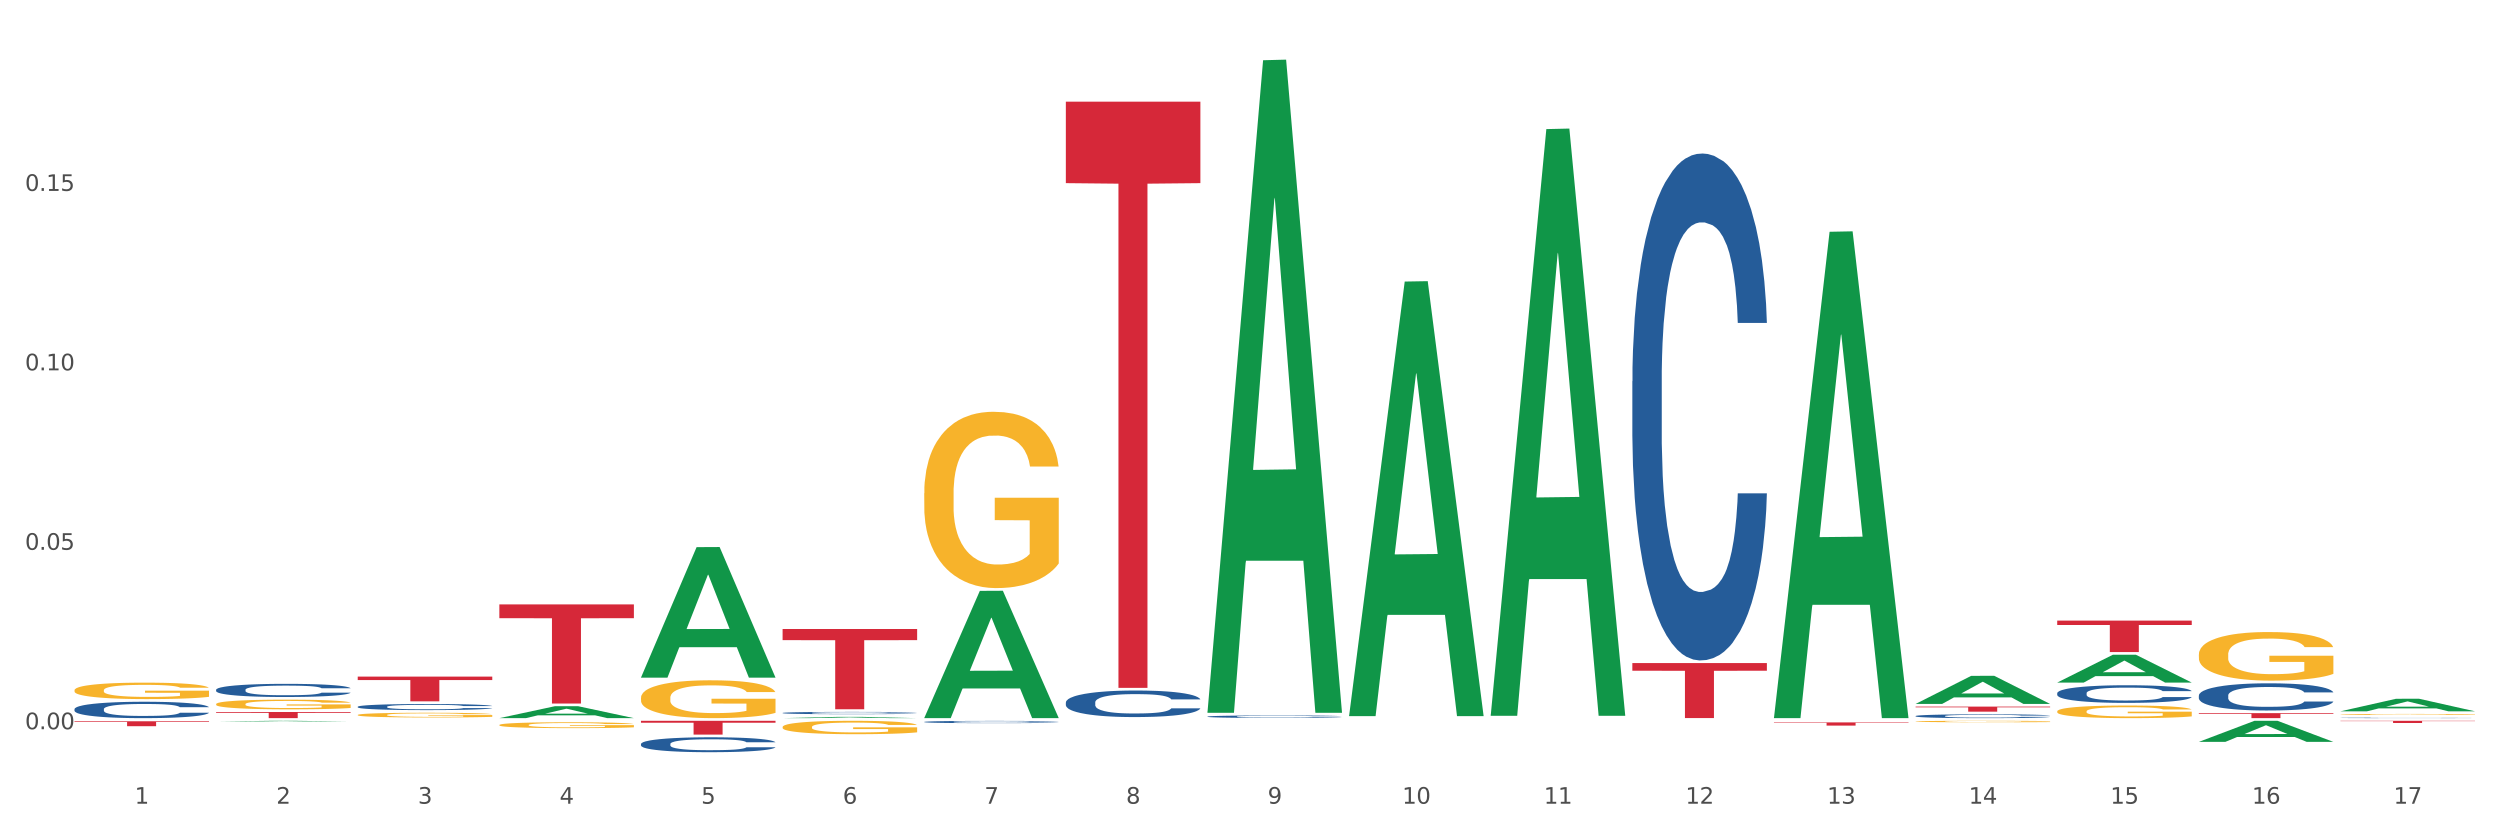<?xml version="1.0" encoding="utf-8" standalone="no"?>
<!DOCTYPE svg PUBLIC "-//W3C//DTD SVG 1.1//EN"
  "http://www.w3.org/Graphics/SVG/1.1/DTD/svg11.dtd">
<svg xmlns:xlink="http://www.w3.org/1999/xlink" width="1080pt" height="360pt" viewBox="0 0 1080 360" xmlns="http://www.w3.org/2000/svg" version="1.1">
 <rect x="0" y="0" width="1080" height="360" fill="#333333" stroke="none"/>
 <defs>
  <style type="text/css">*{stroke-linejoin: round; stroke-linecap: butt}</style>
 </defs>
 <g id="figure_1">
  <g id="patch_1">
   <path d="M 0 360 
L 1080 360 
L 1080 0 
L 0 0 
z
" style="fill: #ffffff; stroke: #ffffff; stroke-linejoin: miter"/>
  </g>
  <g id="axes_1">
   <g id="matplotlib.axis_1">
    <g id="xtick_1">
     <g id="text_1">
      <!-- 1 -->
      <g style="fill: #4d4d4d" transform="translate(58.182 347.204) scale(0.096 -0.096)">
       <defs>
        <path id="DejaVuSans-31" d="M 794 531 
L 1825 531 
L 1825 4091 
L 703 3866 
L 703 4441 
L 1819 4666 
L 2450 4666 
L 2450 531 
L 3481 531 
L 3481 0 
L 794 0 
L 794 531 
z
" transform="scale(0.016)"/>
       </defs>
       <use xlink:href="#DejaVuSans-31"/>
      </g>
     </g>
    </g>
    <g id="xtick_2">
     <g id="text_2">
      <!-- 2 -->
      <g style="fill: #4d4d4d" transform="translate(119.364 347.204) scale(0.096 -0.096)">
       <defs>
        <path id="DejaVuSans-32" d="M 1228 531 
L 3431 531 
L 3431 0 
L 469 0 
L 469 531 
Q 828 903 1448 1529 
Q 2069 2156 2228 2338 
Q 2531 2678 2651 2914 
Q 2772 3150 2772 3378 
Q 2772 3750 2511 3984 
Q 2250 4219 1831 4219 
Q 1534 4219 1204 4116 
Q 875 4013 500 3803 
L 500 4441 
Q 881 4594 1212 4672 
Q 1544 4750 1819 4750 
Q 2544 4750 2975 4387 
Q 3406 4025 3406 3419 
Q 3406 3131 3298 2873 
Q 3191 2616 2906 2266 
Q 2828 2175 2409 1742 
Q 1991 1309 1228 531 
z
" transform="scale(0.016)"/>
       </defs>
       <use xlink:href="#DejaVuSans-32"/>
      </g>
     </g>
    </g>
    <g id="xtick_3">
     <g id="text_3">
      <!-- 3 -->
      <g style="fill: #4d4d4d" transform="translate(180.545 347.204) scale(0.096 -0.096)">
       <defs>
        <path id="DejaVuSans-33" d="M 2597 2516 
Q 3050 2419 3304 2112 
Q 3559 1806 3559 1356 
Q 3559 666 3084 287 
Q 2609 -91 1734 -91 
Q 1441 -91 1130 -33 
Q 819 25 488 141 
L 488 750 
Q 750 597 1062 519 
Q 1375 441 1716 441 
Q 2309 441 2620 675 
Q 2931 909 2931 1356 
Q 2931 1769 2642 2001 
Q 2353 2234 1838 2234 
L 1294 2234 
L 1294 2753 
L 1863 2753 
Q 2328 2753 2575 2939 
Q 2822 3125 2822 3475 
Q 2822 3834 2567 4026 
Q 2313 4219 1838 4219 
Q 1578 4219 1281 4162 
Q 984 4106 628 3988 
L 628 4550 
Q 988 4650 1302 4700 
Q 1616 4750 1894 4750 
Q 2613 4750 3031 4423 
Q 3450 4097 3450 3541 
Q 3450 3153 3228 2886 
Q 3006 2619 2597 2516 
z
" transform="scale(0.016)"/>
       </defs>
       <use xlink:href="#DejaVuSans-33"/>
      </g>
     </g>
    </g>
    <g id="xtick_4">
     <g id="text_4">
      <!-- 4 -->
      <g style="fill: #4d4d4d" transform="translate(241.726 347.204) scale(0.096 -0.096)">
       <defs>
        <path id="DejaVuSans-34" d="M 2419 4116 
L 825 1625 
L 2419 1625 
L 2419 4116 
z
M 2253 4666 
L 3047 4666 
L 3047 1625 
L 3713 1625 
L 3713 1100 
L 3047 1100 
L 3047 0 
L 2419 0 
L 2419 1100 
L 313 1100 
L 313 1709 
L 2253 4666 
z
" transform="scale(0.016)"/>
       </defs>
       <use xlink:href="#DejaVuSans-34"/>
      </g>
     </g>
    </g>
    <g id="xtick_5">
     <g id="text_5">
      <!-- 5 -->
      <g style="fill: #4d4d4d" transform="translate(302.908 347.204) scale(0.096 -0.096)">
       <defs>
        <path id="DejaVuSans-35" d="M 691 4666 
L 3169 4666 
L 3169 4134 
L 1269 4134 
L 1269 2991 
Q 1406 3038 1543 3061 
Q 1681 3084 1819 3084 
Q 2600 3084 3056 2656 
Q 3513 2228 3513 1497 
Q 3513 744 3044 326 
Q 2575 -91 1722 -91 
Q 1428 -91 1123 -41 
Q 819 9 494 109 
L 494 744 
Q 775 591 1075 516 
Q 1375 441 1709 441 
Q 2250 441 2565 725 
Q 2881 1009 2881 1497 
Q 2881 1984 2565 2268 
Q 2250 2553 1709 2553 
Q 1456 2553 1204 2497 
Q 953 2441 691 2322 
L 691 4666 
z
" transform="scale(0.016)"/>
       </defs>
       <use xlink:href="#DejaVuSans-35"/>
      </g>
     </g>
    </g>
    <g id="xtick_6">
     <g id="text_6">
      <!-- 6 -->
      <g style="fill: #4d4d4d" transform="translate(364.089 347.204) scale(0.096 -0.096)">
       <defs>
        <path id="DejaVuSans-36" d="M 2113 2584 
Q 1688 2584 1439 2293 
Q 1191 2003 1191 1497 
Q 1191 994 1439 701 
Q 1688 409 2113 409 
Q 2538 409 2786 701 
Q 3034 994 3034 1497 
Q 3034 2003 2786 2293 
Q 2538 2584 2113 2584 
z
M 3366 4563 
L 3366 3988 
Q 3128 4100 2886 4159 
Q 2644 4219 2406 4219 
Q 1781 4219 1451 3797 
Q 1122 3375 1075 2522 
Q 1259 2794 1537 2939 
Q 1816 3084 2150 3084 
Q 2853 3084 3261 2657 
Q 3669 2231 3669 1497 
Q 3669 778 3244 343 
Q 2819 -91 2113 -91 
Q 1303 -91 875 529 
Q 447 1150 447 2328 
Q 447 3434 972 4092 
Q 1497 4750 2381 4750 
Q 2619 4750 2861 4703 
Q 3103 4656 3366 4563 
z
" transform="scale(0.016)"/>
       </defs>
       <use xlink:href="#DejaVuSans-36"/>
      </g>
     </g>
    </g>
    <g id="xtick_7">
     <g id="text_7">
      <!-- 7 -->
      <g style="fill: #4d4d4d" transform="translate(425.271 347.204) scale(0.096 -0.096)">
       <defs>
        <path id="DejaVuSans-37" d="M 525 4666 
L 3525 4666 
L 3525 4397 
L 1831 0 
L 1172 0 
L 2766 4134 
L 525 4134 
L 525 4666 
z
" transform="scale(0.016)"/>
       </defs>
       <use xlink:href="#DejaVuSans-37"/>
      </g>
     </g>
    </g>
    <g id="xtick_8">
     <g id="text_8">
      <!-- 8 -->
      <g style="fill: #4d4d4d" transform="translate(486.452 347.204) scale(0.096 -0.096)">
       <defs>
        <path id="DejaVuSans-38" d="M 2034 2216 
Q 1584 2216 1326 1975 
Q 1069 1734 1069 1313 
Q 1069 891 1326 650 
Q 1584 409 2034 409 
Q 2484 409 2743 651 
Q 3003 894 3003 1313 
Q 3003 1734 2745 1975 
Q 2488 2216 2034 2216 
z
M 1403 2484 
Q 997 2584 770 2862 
Q 544 3141 544 3541 
Q 544 4100 942 4425 
Q 1341 4750 2034 4750 
Q 2731 4750 3128 4425 
Q 3525 4100 3525 3541 
Q 3525 3141 3298 2862 
Q 3072 2584 2669 2484 
Q 3125 2378 3379 2068 
Q 3634 1759 3634 1313 
Q 3634 634 3220 271 
Q 2806 -91 2034 -91 
Q 1263 -91 848 271 
Q 434 634 434 1313 
Q 434 1759 690 2068 
Q 947 2378 1403 2484 
z
M 1172 3481 
Q 1172 3119 1398 2916 
Q 1625 2713 2034 2713 
Q 2441 2713 2670 2916 
Q 2900 3119 2900 3481 
Q 2900 3844 2670 4047 
Q 2441 4250 2034 4250 
Q 1625 4250 1398 4047 
Q 1172 3844 1172 3481 
z
" transform="scale(0.016)"/>
       </defs>
       <use xlink:href="#DejaVuSans-38"/>
      </g>
     </g>
    </g>
    <g id="xtick_9">
     <g id="text_9">
      <!-- 9 -->
      <g style="fill: #4d4d4d" transform="translate(547.634 347.204) scale(0.096 -0.096)">
       <defs>
        <path id="DejaVuSans-39" d="M 703 97 
L 703 672 
Q 941 559 1184 500 
Q 1428 441 1663 441 
Q 2288 441 2617 861 
Q 2947 1281 2994 2138 
Q 2813 1869 2534 1725 
Q 2256 1581 1919 1581 
Q 1219 1581 811 2004 
Q 403 2428 403 3163 
Q 403 3881 828 4315 
Q 1253 4750 1959 4750 
Q 2769 4750 3195 4129 
Q 3622 3509 3622 2328 
Q 3622 1225 3098 567 
Q 2575 -91 1691 -91 
Q 1453 -91 1209 -44 
Q 966 3 703 97 
z
M 1959 2075 
Q 2384 2075 2632 2365 
Q 2881 2656 2881 3163 
Q 2881 3666 2632 3958 
Q 2384 4250 1959 4250 
Q 1534 4250 1286 3958 
Q 1038 3666 1038 3163 
Q 1038 2656 1286 2365 
Q 1534 2075 1959 2075 
z
" transform="scale(0.016)"/>
       </defs>
       <use xlink:href="#DejaVuSans-39"/>
      </g>
     </g>
    </g>
    <g id="xtick_10">
     <g id="text_10">
      <!-- 10 -->
      <g style="fill: #4d4d4d" transform="translate(605.761 347.204) scale(0.096 -0.096)">
       <defs>
        <path id="DejaVuSans-30" d="M 2034 4250 
Q 1547 4250 1301 3770 
Q 1056 3291 1056 2328 
Q 1056 1369 1301 889 
Q 1547 409 2034 409 
Q 2525 409 2770 889 
Q 3016 1369 3016 2328 
Q 3016 3291 2770 3770 
Q 2525 4250 2034 4250 
z
M 2034 4750 
Q 2819 4750 3233 4129 
Q 3647 3509 3647 2328 
Q 3647 1150 3233 529 
Q 2819 -91 2034 -91 
Q 1250 -91 836 529 
Q 422 1150 422 2328 
Q 422 3509 836 4129 
Q 1250 4750 2034 4750 
z
" transform="scale(0.016)"/>
       </defs>
       <use xlink:href="#DejaVuSans-31"/>
       <use xlink:href="#DejaVuSans-30" transform="translate(63.623 0)"/>
      </g>
     </g>
    </g>
    <g id="xtick_11">
     <g id="text_11">
      <!-- 11 -->
      <g style="fill: #4d4d4d" transform="translate(666.942 347.204) scale(0.096 -0.096)">
       <use xlink:href="#DejaVuSans-31"/>
       <use xlink:href="#DejaVuSans-31" transform="translate(63.623 0)"/>
      </g>
     </g>
    </g>
    <g id="xtick_12">
     <g id="text_12">
      <!-- 12 -->
      <g style="fill: #4d4d4d" transform="translate(728.124 347.204) scale(0.096 -0.096)">
       <use xlink:href="#DejaVuSans-31"/>
       <use xlink:href="#DejaVuSans-32" transform="translate(63.623 0)"/>
      </g>
     </g>
    </g>
    <g id="xtick_13">
     <g id="text_13">
      <!-- 13 -->
      <g style="fill: #4d4d4d" transform="translate(789.305 347.204) scale(0.096 -0.096)">
       <use xlink:href="#DejaVuSans-31"/>
       <use xlink:href="#DejaVuSans-33" transform="translate(63.623 0)"/>
      </g>
     </g>
    </g>
    <g id="xtick_14">
     <g id="text_14">
      <!-- 14 -->
      <g style="fill: #4d4d4d" transform="translate(850.487 347.204) scale(0.096 -0.096)">
       <use xlink:href="#DejaVuSans-31"/>
       <use xlink:href="#DejaVuSans-34" transform="translate(63.623 0)"/>
      </g>
     </g>
    </g>
    <g id="xtick_15">
     <g id="text_15">
      <!-- 15 -->
      <g style="fill: #4d4d4d" transform="translate(911.668 347.204) scale(0.096 -0.096)">
       <use xlink:href="#DejaVuSans-31"/>
       <use xlink:href="#DejaVuSans-35" transform="translate(63.623 0)"/>
      </g>
     </g>
    </g>
    <g id="xtick_16">
     <g id="text_16">
      <!-- 16 -->
      <g style="fill: #4d4d4d" transform="translate(972.849 347.204) scale(0.096 -0.096)">
       <use xlink:href="#DejaVuSans-31"/>
       <use xlink:href="#DejaVuSans-36" transform="translate(63.623 0)"/>
      </g>
     </g>
    </g>
    <g id="xtick_17">
     <g id="text_17">
      <!-- 17 -->
      <g style="fill: #4d4d4d" transform="translate(1034.031 347.204) scale(0.096 -0.096)">
       <use xlink:href="#DejaVuSans-31"/>
       <use xlink:href="#DejaVuSans-37" transform="translate(63.623 0)"/>
      </g>
     </g>
    </g>
    <g id="xtick_18"/>
    <g id="xtick_19"/>
    <g id="xtick_20"/>
    <g id="xtick_21"/>
    <g id="xtick_22"/>
    <g id="xtick_23"/>
    <g id="xtick_24"/>
    <g id="xtick_25"/>
    <g id="xtick_26"/>
    <g id="xtick_27"/>
    <g id="xtick_28"/>
    <g id="xtick_29"/>
    <g id="xtick_30"/>
    <g id="xtick_31"/>
    <g id="xtick_32"/>
    <g id="xtick_33"/>
   </g>
   <g id="matplotlib.axis_2">
    <g id="ytick_1">
     <g id="text_18">
      <!-- 0.00 -->
      <g style="fill: #4d4d4d" transform="translate(10.8 315.029) scale(0.096 -0.096)">
       <defs>
        <path id="DejaVuSans-2e" d="M 684 794 
L 1344 794 
L 1344 0 
L 684 0 
L 684 794 
z
" transform="scale(0.016)"/>
       </defs>
       <use xlink:href="#DejaVuSans-30"/>
       <use xlink:href="#DejaVuSans-2e" transform="translate(63.623 0)"/>
       <use xlink:href="#DejaVuSans-30" transform="translate(95.41 0)"/>
       <use xlink:href="#DejaVuSans-30" transform="translate(159.033 0)"/>
      </g>
     </g>
    </g>
    <g id="ytick_2">
     <g id="text_19">
      <!-- 0.05 -->
      <g style="fill: #4d4d4d" transform="translate(10.8 237.51) scale(0.096 -0.096)">
       <use xlink:href="#DejaVuSans-30"/>
       <use xlink:href="#DejaVuSans-2e" transform="translate(63.623 0)"/>
       <use xlink:href="#DejaVuSans-30" transform="translate(95.41 0)"/>
       <use xlink:href="#DejaVuSans-35" transform="translate(159.033 0)"/>
      </g>
     </g>
    </g>
    <g id="ytick_3">
     <g id="text_20">
      <!-- 0.10 -->
      <g style="fill: #4d4d4d" transform="translate(10.8 159.99) scale(0.096 -0.096)">
       <use xlink:href="#DejaVuSans-30"/>
       <use xlink:href="#DejaVuSans-2e" transform="translate(63.623 0)"/>
       <use xlink:href="#DejaVuSans-31" transform="translate(95.41 0)"/>
       <use xlink:href="#DejaVuSans-30" transform="translate(159.033 0)"/>
      </g>
     </g>
    </g>
    <g id="ytick_4">
     <g id="text_21">
      <!-- 0.15 -->
      <g style="fill: #4d4d4d" transform="translate(10.8 82.471) scale(0.096 -0.096)">
       <use xlink:href="#DejaVuSans-30"/>
       <use xlink:href="#DejaVuSans-2e" transform="translate(63.623 0)"/>
       <use xlink:href="#DejaVuSans-31" transform="translate(95.41 0)"/>
       <use xlink:href="#DejaVuSans-35" transform="translate(159.033 0)"/>
      </g>
     </g>
    </g>
    <g id="ytick_5"/>
    <g id="ytick_6"/>
    <g id="ytick_7"/>
    <g id="ytick_8"/>
   </g>
   <g id="PolyCollection_1">
    <path d="M 93.356 311.715 
L 93.416 311.715 
L 117.384 311.382 
L 127.331 311.382 
L 151.479 311.716 
L 139.974 311.716 
L 134.761 311.638 
L 110.014 311.638 
L 109.834 311.639 
L 104.801 311.716 
L 93.356 311.716 
L 93.356 311.715 
L 113.13 311.592 
L 131.645 311.591 
L 122.478 311.453 
L 122.358 311.452 
L 122.238 311.453 
L 113.07 311.591 
L 113.13 311.592 
L 93.356 311.715 
z
" clip-path="url(#pecd0bc52c1)" style="fill: #109648"/>
    <path d="M 215.719 310.23 
L 215.779 310.225 
L 239.747 305.077 
L 249.694 305.072 
L 273.842 310.239 
L 262.337 310.239 
L 257.124 309.036 
L 232.377 309.036 
L 232.197 309.055 
L 227.164 310.239 
L 215.719 310.239 
L 215.719 310.23 
L 235.493 308.318 
L 254.008 308.313 
L 244.84 306.173 
L 244.72 306.163 
L 244.601 306.178 
L 235.433 308.313 
L 235.493 308.318 
L 215.719 310.23 
z
" clip-path="url(#pecd0bc52c1)" style="fill: #109648"/>
    <path d="M 154.538 292.3 
L 212.66 292.3 
L 212.66 293.785 
L 189.797 293.795 
L 189.797 302.986 
L 177.263 302.986 
L 177.263 293.795 
L 154.538 293.785 
L 154.538 292.31 
L 154.538 292.3 
z
" clip-path="url(#pecd0bc52c1)" style="fill: #d62839"/>
    <path d="M 521.626 307.4 
L 521.686 307.135 
L 545.654 26.024 
L 555.601 25.759 
L 579.749 307.93 
L 568.244 307.93 
L 563.031 242.223 
L 538.284 242.223 
L 538.104 243.282 
L 533.071 307.93 
L 521.626 307.93 
L 521.626 307.4 
L 541.4 203.01 
L 559.915 202.745 
L 550.747 85.903 
L 550.628 85.373 
L 550.508 86.168 
L 541.34 202.745 
L 541.4 203.01 
L 521.626 307.4 
z
" clip-path="url(#pecd0bc52c1)" style="fill: #109648"/>
    <path d="M 399.263 310.136 
L 399.323 310.084 
L 423.291 255.255 
L 433.238 255.204 
L 457.386 310.239 
L 445.881 310.239 
L 440.668 297.423 
L 415.921 297.423 
L 415.741 297.63 
L 410.708 310.239 
L 399.263 310.239 
L 399.263 310.136 
L 419.037 289.775 
L 437.552 289.724 
L 428.385 266.934 
L 428.265 266.831 
L 428.145 266.986 
L 418.977 289.724 
L 419.037 289.775 
L 399.263 310.136 
z
" clip-path="url(#pecd0bc52c1)" style="fill: #109648"/>
    <path d="M 338.082 310.238 
L 338.142 310.238 
L 362.11 309.681 
L 372.057 309.68 
L 396.204 310.239 
L 384.7 310.239 
L 379.487 310.109 
L 354.74 310.109 
L 354.56 310.111 
L 349.527 310.239 
L 338.082 310.239 
L 338.082 310.238 
L 357.856 310.031 
L 376.371 310.031 
L 367.203 309.8 
L 367.083 309.799 
L 366.963 309.8 
L 357.796 310.031 
L 357.856 310.031 
L 338.082 310.238 
z
" clip-path="url(#pecd0bc52c1)" style="fill: #109648"/>
    <path d="M 276.901 292.634 
L 276.961 292.581 
L 300.929 236.365 
L 310.875 236.312 
L 335.023 292.74 
L 323.518 292.74 
L 318.305 279.6 
L 293.558 279.6 
L 293.379 279.812 
L 288.345 292.74 
L 276.901 292.74 
L 276.901 292.634 
L 296.674 271.759 
L 315.19 271.706 
L 306.022 248.339 
L 305.902 248.234 
L 305.782 248.392 
L 296.614 271.706 
L 296.674 271.759 
L 276.901 292.634 
z
" clip-path="url(#pecd0bc52c1)" style="fill: #109648"/>
    <path d="M 215.719 261.099 
L 273.842 261.099 
L 273.842 267.051 
L 250.978 267.091 
L 250.978 303.929 
L 238.445 303.929 
L 238.445 267.091 
L 215.719 267.051 
L 215.719 261.139 
L 215.719 261.099 
z
" clip-path="url(#pecd0bc52c1)" style="fill: #d62839"/>
    <path d="M 1011.078 311.382 
L 1069.2 311.382 
L 1069.2 311.516 
L 1046.337 311.517 
L 1046.337 312.349 
L 1033.803 312.349 
L 1033.803 311.517 
L 1011.078 311.516 
L 1011.078 311.383 
L 1011.078 311.382 
z
" clip-path="url(#pecd0bc52c1)" style="fill: #d62839"/>
    <path d="M 93.356 307.571 
L 151.479 307.571 
L 151.479 307.942 
L 128.615 307.945 
L 128.615 310.239 
L 116.082 310.239 
L 116.082 307.945 
L 93.356 307.942 
L 93.356 307.574 
L 93.356 307.571 
z
" clip-path="url(#pecd0bc52c1)" style="fill: #d62839"/>
    <path d="M 32.175 311.579 
L 90.297 311.579 
L 90.297 311.875 
L 67.434 311.877 
L 67.434 313.709 
L 54.901 313.709 
L 54.901 311.877 
L 32.175 311.875 
L 32.175 311.581 
L 32.175 311.579 
z
" clip-path="url(#pecd0bc52c1)" style="fill: #d62839"/>
    <path d="M 949.896 308.081 
L 1008.019 308.081 
L 1008.019 308.381 
L 985.155 308.383 
L 985.155 310.239 
L 972.622 310.239 
L 972.622 308.383 
L 949.896 308.381 
L 949.896 308.083 
L 949.896 308.081 
z
" clip-path="url(#pecd0bc52c1)" style="fill: #d62839"/>
    <path d="M 643.989 308.762 
L 644.049 308.524 
L 668.017 55.773 
L 677.964 55.535 
L 702.112 309.239 
L 690.607 309.239 
L 685.394 250.16 
L 660.647 250.16 
L 660.467 251.113 
L 655.434 309.239 
L 643.989 309.239 
L 643.989 308.762 
L 663.763 214.904 
L 682.278 214.666 
L 673.11 109.611 
L 672.99 109.134 
L 672.871 109.849 
L 663.703 214.666 
L 663.763 214.904 
L 643.989 308.762 
z
" clip-path="url(#pecd0bc52c1)" style="fill: #109648"/>
    <path d="M 582.808 309.023 
L 582.868 308.847 
L 606.836 121.634 
L 616.782 121.458 
L 640.93 309.376 
L 629.425 309.376 
L 624.212 265.617 
L 599.465 265.617 
L 599.286 266.322 
L 594.252 309.376 
L 582.808 309.376 
L 582.808 309.023 
L 602.581 239.502 
L 621.097 239.326 
L 611.929 161.512 
L 611.809 161.159 
L 611.689 161.688 
L 602.521 239.326 
L 602.581 239.502 
L 582.808 309.023 
z
" clip-path="url(#pecd0bc52c1)" style="fill: #109648"/>
    <path d="M 827.533 304.089 
L 827.593 304.078 
L 851.561 291.964 
L 861.508 291.953 
L 885.656 304.112 
L 874.151 304.112 
L 868.938 301.281 
L 844.191 301.281 
L 844.011 301.326 
L 838.978 304.112 
L 827.533 304.112 
L 827.533 304.089 
L 847.307 299.591 
L 865.822 299.58 
L 856.654 294.545 
L 856.535 294.522 
L 856.415 294.556 
L 847.247 299.58 
L 847.307 299.591 
L 827.533 304.089 
z
" clip-path="url(#pecd0bc52c1)" style="fill: #109648"/>
    <path d="M 766.352 309.844 
L 766.412 309.647 
L 790.38 100.127 
L 800.327 99.929 
L 824.474 310.239 
L 812.97 310.239 
L 807.757 261.266 
L 783.01 261.266 
L 782.83 262.056 
L 777.797 310.239 
L 766.352 310.239 
L 766.352 309.844 
L 786.126 232.039 
L 804.641 231.842 
L 795.473 144.756 
L 795.353 144.361 
L 795.233 144.953 
L 786.066 231.842 
L 786.126 232.039 
L 766.352 309.844 
z
" clip-path="url(#pecd0bc52c1)" style="fill: #109648"/>
    <path d="M 32.175 298.189 
L 32.244 298.182 
L 32.244 297.948 
L 32.381 297.747 
L 33.067 297.26 
L 34.096 296.857 
L 34.851 296.643 
L 35.606 296.467 
L 36.498 296.292 
L 37.596 296.11 
L 39.586 295.844 
L 40.821 295.708 
L 42.331 295.565 
L 45.076 295.357 
L 47.066 295.24 
L 49.124 295.143 
L 52.487 295.026 
L 54.683 294.974 
L 57.016 294.935 
L 59.829 294.909 
L 61.957 294.902 
L 66.623 294.922 
L 70.603 294.98 
L 72.524 295.026 
L 74.995 295.104 
L 76.299 295.156 
L 78.426 295.259 
L 80.622 295.396 
L 82.131 295.513 
L 84.396 295.734 
L 86.111 295.954 
L 87.69 296.227 
L 88.513 296.416 
L 89.131 296.591 
L 89.68 296.792 
L 90.229 297.11 
L 77.877 297.11 
L 77.397 296.883 
L 76.642 296.669 
L 75.544 296.461 
L 74.583 296.331 
L 72.936 296.169 
L 71.426 296.065 
L 69.848 295.987 
L 67.927 295.922 
L 66.417 295.889 
L 64.29 295.863 
L 60.104 295.87 
L 57.29 295.922 
L 55.369 295.987 
L 54.134 296.045 
L 53.036 296.11 
L 51.801 296.201 
L 50.36 296.338 
L 49.33 296.461 
L 48.301 296.617 
L 47.478 296.773 
L 46.723 296.955 
L 46.105 297.149 
L 45.625 297.351 
L 45.213 297.598 
L 44.87 298.007 
L 44.87 298.897 
L 45.007 299.098 
L 45.35 299.364 
L 45.762 299.566 
L 46.448 299.806 
L 47.066 299.968 
L 48.232 300.202 
L 49.536 300.397 
L 50.566 300.52 
L 51.595 300.624 
L 53.379 300.767 
L 55.369 300.884 
L 57.085 300.955 
L 59.418 301.02 
L 60.996 301.046 
L 62.368 301.059 
L 65.731 301.059 
L 68.133 301.04 
L 70.809 300.994 
L 72.868 300.936 
L 74.583 300.865 
L 76.504 300.748 
L 77.74 300.637 
L 77.74 299.28 
L 62.643 299.273 
L 62.643 298.37 
L 90.297 298.37 
L 90.297 301.02 
L 89.131 301.157 
L 87.827 301.28 
L 86.455 301.391 
L 84.396 301.527 
L 81.926 301.657 
L 79.73 301.748 
L 77.397 301.826 
L 74.652 301.897 
L 71.083 301.962 
L 68.887 301.988 
L 66.143 302.008 
L 62.917 302.014 
L 60.104 302.001 
L 57.359 301.969 
L 54.477 301.91 
L 51.663 301.826 
L 49.536 301.741 
L 47.409 301.637 
L 45.144 301.501 
L 43.36 301.371 
L 41.988 301.254 
L 40.478 301.105 
L 38.831 300.91 
L 37.596 300.735 
L 36.498 300.553 
L 35.332 300.319 
L 34.508 300.118 
L 33.685 299.864 
L 33.204 299.676 
L 32.655 299.384 
L 32.244 298.975 
L 32.175 298.189 
z
" clip-path="url(#pecd0bc52c1)" style="fill: #f7b32b"/>
    <path d="M 338.082 314.06 
L 338.151 314.055 
L 338.151 313.864 
L 338.288 313.7 
L 338.974 313.303 
L 340.003 312.975 
L 340.758 312.8 
L 341.513 312.657 
L 342.405 312.514 
L 343.503 312.366 
L 345.493 312.149 
L 346.728 312.038 
L 348.238 311.922 
L 350.983 311.752 
L 352.973 311.657 
L 355.032 311.578 
L 358.394 311.482 
L 360.59 311.44 
L 362.923 311.408 
L 365.737 311.387 
L 367.864 311.382 
L 372.53 311.398 
L 376.51 311.445 
L 378.431 311.482 
L 380.902 311.546 
L 382.206 311.588 
L 384.333 311.673 
L 386.529 311.784 
L 388.038 311.879 
L 390.303 312.059 
L 392.019 312.239 
L 393.597 312.462 
L 394.42 312.615 
L 395.038 312.758 
L 395.587 312.922 
L 396.136 313.181 
L 383.784 313.181 
L 383.304 312.996 
L 382.549 312.821 
L 381.451 312.652 
L 380.49 312.546 
L 378.843 312.414 
L 377.334 312.329 
L 375.755 312.266 
L 373.834 312.213 
L 372.324 312.186 
L 370.197 312.165 
L 366.011 312.17 
L 363.198 312.213 
L 361.276 312.266 
L 360.041 312.313 
L 358.943 312.366 
L 357.708 312.44 
L 356.267 312.551 
L 355.237 312.652 
L 354.208 312.779 
L 353.385 312.906 
L 352.63 313.054 
L 352.012 313.213 
L 351.532 313.377 
L 351.12 313.578 
L 350.777 313.912 
L 350.777 314.637 
L 350.914 314.801 
L 351.257 315.018 
L 351.669 315.182 
L 352.355 315.378 
L 352.973 315.51 
L 354.139 315.701 
L 355.443 315.86 
L 356.473 315.96 
L 357.502 316.045 
L 359.286 316.161 
L 361.276 316.257 
L 362.992 316.315 
L 365.325 316.368 
L 366.903 316.389 
L 368.276 316.4 
L 371.638 316.4 
L 374.04 316.384 
L 376.716 316.347 
L 378.775 316.299 
L 380.49 316.241 
L 382.412 316.145 
L 383.647 316.055 
L 383.647 314.949 
L 368.55 314.944 
L 368.55 314.208 
L 396.204 314.208 
L 396.204 316.368 
L 395.038 316.479 
L 393.734 316.579 
L 392.362 316.669 
L 390.303 316.781 
L 387.833 316.886 
L 385.637 316.961 
L 383.304 317.024 
L 380.559 317.082 
L 376.99 317.135 
L 374.795 317.156 
L 372.05 317.172 
L 368.824 317.178 
L 366.011 317.167 
L 363.266 317.141 
L 360.384 317.093 
L 357.571 317.024 
L 355.443 316.955 
L 353.316 316.871 
L 351.052 316.759 
L 349.267 316.654 
L 347.895 316.558 
L 346.385 316.437 
L 344.738 316.278 
L 343.503 316.135 
L 342.405 315.987 
L 341.239 315.796 
L 340.415 315.632 
L 339.592 315.426 
L 339.111 315.272 
L 338.562 315.034 
L 338.151 314.7 
L 338.082 314.06 
z
" clip-path="url(#pecd0bc52c1)" style="fill: #f7b32b"/>
    <path d="M 276.901 301.441 
L 276.969 301.426 
L 276.969 300.888 
L 277.107 300.425 
L 277.793 299.305 
L 278.822 298.379 
L 279.577 297.886 
L 280.332 297.483 
L 281.224 297.079 
L 282.322 296.661 
L 284.312 296.049 
L 285.547 295.735 
L 287.057 295.406 
L 289.801 294.928 
L 291.792 294.66 
L 293.85 294.436 
L 297.213 294.167 
L 299.408 294.047 
L 301.742 293.958 
L 304.555 293.898 
L 306.682 293.883 
L 311.349 293.928 
L 315.329 294.062 
L 317.25 294.167 
L 319.72 294.346 
L 321.024 294.465 
L 323.152 294.704 
L 325.347 295.018 
L 326.857 295.287 
L 329.122 295.795 
L 330.837 296.303 
L 332.415 296.93 
L 333.239 297.363 
L 333.856 297.767 
L 334.405 298.23 
L 334.954 298.962 
L 322.603 298.962 
L 322.122 298.439 
L 321.367 297.946 
L 320.269 297.468 
L 319.309 297.169 
L 317.662 296.796 
L 316.152 296.557 
L 314.574 296.377 
L 312.652 296.228 
L 311.143 296.153 
L 309.015 296.094 
L 304.83 296.109 
L 302.016 296.228 
L 300.095 296.377 
L 298.86 296.512 
L 297.762 296.661 
L 296.526 296.87 
L 295.085 297.184 
L 294.056 297.468 
L 293.027 297.826 
L 292.203 298.185 
L 291.448 298.603 
L 290.831 299.051 
L 290.35 299.514 
L 289.939 300.082 
L 289.596 301.023 
L 289.596 303.069 
L 289.733 303.532 
L 290.076 304.145 
L 290.488 304.608 
L 291.174 305.161 
L 291.792 305.534 
L 292.958 306.072 
L 294.262 306.52 
L 295.291 306.804 
L 296.321 307.043 
L 298.105 307.371 
L 300.095 307.64 
L 301.81 307.804 
L 304.143 307.954 
L 305.722 308.014 
L 307.094 308.043 
L 310.457 308.043 
L 312.858 307.999 
L 315.535 307.894 
L 317.593 307.76 
L 319.309 307.595 
L 321.23 307.326 
L 322.465 307.073 
L 322.465 303.951 
L 307.369 303.936 
L 307.369 301.859 
L 335.023 301.859 
L 335.023 307.954 
L 333.856 308.268 
L 332.553 308.551 
L 331.18 308.805 
L 329.122 309.119 
L 326.651 309.418 
L 324.455 309.627 
L 322.122 309.806 
L 319.377 309.97 
L 315.809 310.12 
L 313.613 310.18 
L 310.868 310.224 
L 307.643 310.239 
L 304.83 310.209 
L 302.085 310.135 
L 299.203 310 
L 296.389 309.806 
L 294.262 309.612 
L 292.135 309.373 
L 289.87 309.059 
L 288.086 308.76 
L 286.714 308.492 
L 285.204 308.148 
L 283.557 307.7 
L 282.322 307.297 
L 281.224 306.878 
L 280.057 306.341 
L 279.234 305.878 
L 278.41 305.295 
L 277.93 304.862 
L 277.381 304.19 
L 276.969 303.249 
L 276.901 301.441 
z
" clip-path="url(#pecd0bc52c1)" style="fill: #f7b32b"/>
    <path d="M 827.533 311.678 
L 827.602 311.677 
L 827.602 311.656 
L 827.739 311.638 
L 828.425 311.594 
L 829.455 311.558 
L 830.21 311.539 
L 830.964 311.523 
L 831.857 311.507 
L 832.954 311.491 
L 834.945 311.467 
L 836.18 311.454 
L 837.689 311.441 
L 840.434 311.423 
L 842.424 311.412 
L 844.483 311.403 
L 847.845 311.393 
L 850.041 311.388 
L 852.374 311.385 
L 855.188 311.382 
L 857.315 311.382 
L 861.981 311.384 
L 865.961 311.389 
L 867.883 311.393 
L 870.353 311.4 
L 871.657 311.405 
L 873.784 311.414 
L 875.98 311.426 
L 877.49 311.437 
L 879.754 311.457 
L 881.47 311.477 
L 883.048 311.501 
L 883.872 311.518 
L 884.489 311.534 
L 885.038 311.552 
L 885.587 311.581 
L 873.235 311.581 
L 872.755 311.56 
L 872 311.541 
L 870.902 311.522 
L 869.941 311.51 
L 868.295 311.496 
L 866.785 311.486 
L 865.207 311.479 
L 863.285 311.474 
L 861.775 311.471 
L 859.648 311.468 
L 855.462 311.469 
L 852.649 311.474 
L 850.727 311.479 
L 849.492 311.485 
L 848.394 311.491 
L 847.159 311.499 
L 845.718 311.511 
L 844.689 311.522 
L 843.659 311.536 
L 842.836 311.55 
L 842.081 311.567 
L 841.464 311.584 
L 840.983 311.602 
L 840.571 311.625 
L 840.228 311.661 
L 840.228 311.742 
L 840.366 311.76 
L 840.709 311.784 
L 841.12 311.802 
L 841.807 311.823 
L 842.424 311.838 
L 843.591 311.859 
L 844.895 311.877 
L 845.924 311.888 
L 846.953 311.897 
L 848.737 311.91 
L 850.727 311.921 
L 852.443 311.927 
L 854.776 311.933 
L 856.354 311.935 
L 857.727 311.936 
L 861.089 311.936 
L 863.491 311.935 
L 866.167 311.93 
L 868.226 311.925 
L 869.941 311.919 
L 871.863 311.908 
L 873.098 311.898 
L 873.098 311.776 
L 858.001 311.775 
L 858.001 311.694 
L 885.656 311.694 
L 885.656 311.933 
L 884.489 311.945 
L 883.185 311.956 
L 881.813 311.966 
L 879.754 311.978 
L 877.284 311.99 
L 875.088 311.998 
L 872.755 312.005 
L 870.01 312.012 
L 866.442 312.018 
L 864.246 312.02 
L 861.501 312.022 
L 858.276 312.022 
L 855.462 312.021 
L 852.717 312.018 
L 849.835 312.013 
L 847.022 312.005 
L 844.895 311.998 
L 842.767 311.988 
L 840.503 311.976 
L 838.719 311.964 
L 837.346 311.954 
L 835.837 311.94 
L 834.19 311.923 
L 832.954 311.907 
L 831.857 311.891 
L 830.69 311.87 
L 829.867 311.851 
L 829.043 311.829 
L 828.563 311.812 
L 828.014 311.785 
L 827.602 311.749 
L 827.533 311.678 
z
" clip-path="url(#pecd0bc52c1)" style="fill: #f7b32b"/>
    <path d="M 888.715 307.308 
L 888.783 307.303 
L 888.783 307.124 
L 888.921 306.97 
L 889.607 306.596 
L 890.636 306.288 
L 891.391 306.124 
L 892.146 305.989 
L 893.038 305.855 
L 894.136 305.716 
L 896.126 305.511 
L 897.361 305.407 
L 898.871 305.297 
L 901.616 305.138 
L 903.606 305.049 
L 905.664 304.974 
L 909.027 304.884 
L 911.223 304.845 
L 913.556 304.815 
L 916.369 304.795 
L 918.497 304.79 
L 923.163 304.805 
L 927.143 304.85 
L 929.064 304.884 
L 931.535 304.944 
L 932.838 304.984 
L 934.966 305.064 
L 937.162 305.168 
L 938.671 305.258 
L 940.936 305.427 
L 942.651 305.596 
L 944.23 305.805 
L 945.053 305.949 
L 945.671 306.084 
L 946.22 306.238 
L 946.769 306.482 
L 934.417 306.482 
L 933.936 306.308 
L 933.182 306.143 
L 932.084 305.984 
L 931.123 305.885 
L 929.476 305.76 
L 927.966 305.681 
L 926.388 305.621 
L 924.467 305.571 
L 922.957 305.546 
L 920.83 305.526 
L 916.644 305.531 
L 913.83 305.571 
L 911.909 305.621 
L 910.674 305.666 
L 909.576 305.716 
L 908.341 305.785 
L 906.899 305.89 
L 905.87 305.984 
L 904.841 306.104 
L 904.017 306.223 
L 903.263 306.362 
L 902.645 306.512 
L 902.165 306.666 
L 901.753 306.855 
L 901.41 307.169 
L 901.41 307.85 
L 901.547 308.005 
L 901.89 308.209 
L 902.302 308.363 
L 902.988 308.547 
L 903.606 308.672 
L 904.772 308.851 
L 906.076 309 
L 907.105 309.095 
L 908.135 309.174 
L 909.919 309.284 
L 911.909 309.373 
L 913.624 309.428 
L 915.958 309.478 
L 917.536 309.498 
L 918.908 309.508 
L 922.271 309.508 
L 924.672 309.493 
L 927.349 309.458 
L 929.407 309.413 
L 931.123 309.358 
L 933.044 309.269 
L 934.279 309.184 
L 934.279 308.144 
L 919.183 308.139 
L 919.183 307.447 
L 946.837 307.447 
L 946.837 309.478 
L 945.671 309.582 
L 944.367 309.677 
L 942.994 309.762 
L 940.936 309.866 
L 938.465 309.966 
L 936.269 310.035 
L 933.936 310.095 
L 931.191 310.15 
L 927.623 310.199 
L 925.427 310.219 
L 922.682 310.234 
L 919.457 310.239 
L 916.644 310.229 
L 913.899 310.204 
L 911.017 310.16 
L 908.203 310.095 
L 906.076 310.03 
L 903.949 309.951 
L 901.684 309.846 
L 899.9 309.747 
L 898.528 309.657 
L 897.018 309.543 
L 895.371 309.393 
L 894.136 309.259 
L 893.038 309.12 
L 891.871 308.94 
L 891.048 308.786 
L 890.224 308.592 
L 889.744 308.448 
L 889.195 308.224 
L 888.783 307.91 
L 888.715 307.308 
z
" clip-path="url(#pecd0bc52c1)" style="fill: #f7b32b"/>
    <path d="M 93.356 304.181 
L 93.425 304.177 
L 93.425 304.04 
L 93.562 303.922 
L 94.248 303.635 
L 95.278 303.399 
L 96.033 303.273 
L 96.787 303.17 
L 97.68 303.067 
L 98.778 302.96 
L 100.768 302.803 
L 102.003 302.723 
L 103.512 302.639 
L 106.257 302.517 
L 108.247 302.449 
L 110.306 302.391 
L 113.668 302.323 
L 115.864 302.292 
L 118.197 302.269 
L 121.011 302.254 
L 123.138 302.25 
L 127.804 302.262 
L 131.784 302.296 
L 133.706 302.323 
L 136.176 302.368 
L 137.48 302.399 
L 139.607 302.46 
L 141.803 302.54 
L 143.313 302.609 
L 145.577 302.739 
L 147.293 302.868 
L 148.871 303.029 
L 149.695 303.139 
L 150.312 303.242 
L 150.861 303.361 
L 151.41 303.548 
L 139.058 303.548 
L 138.578 303.414 
L 137.823 303.288 
L 136.725 303.166 
L 135.764 303.09 
L 134.118 302.994 
L 132.608 302.933 
L 131.03 302.887 
L 129.108 302.849 
L 127.599 302.83 
L 125.471 302.815 
L 121.285 302.819 
L 118.472 302.849 
L 116.55 302.887 
L 115.315 302.922 
L 114.217 302.96 
L 112.982 303.013 
L 111.541 303.094 
L 110.512 303.166 
L 109.482 303.258 
L 108.659 303.349 
L 107.904 303.456 
L 107.287 303.571 
L 106.806 303.689 
L 106.394 303.834 
L 106.051 304.074 
L 106.051 304.597 
L 106.189 304.715 
L 106.532 304.872 
L 106.943 304.99 
L 107.63 305.131 
L 108.247 305.227 
L 109.414 305.364 
L 110.718 305.479 
L 111.747 305.551 
L 112.776 305.612 
L 114.56 305.696 
L 116.55 305.765 
L 118.266 305.807 
L 120.599 305.845 
L 122.177 305.86 
L 123.55 305.868 
L 126.912 305.868 
L 129.314 305.857 
L 131.99 305.83 
L 134.049 305.795 
L 135.764 305.753 
L 137.686 305.685 
L 138.921 305.62 
L 138.921 304.822 
L 123.824 304.818 
L 123.824 304.288 
L 151.479 304.288 
L 151.479 305.845 
L 150.312 305.925 
L 149.008 305.998 
L 147.636 306.063 
L 145.577 306.143 
L 143.107 306.219 
L 140.911 306.273 
L 138.578 306.318 
L 135.833 306.36 
L 132.265 306.398 
L 130.069 306.414 
L 127.324 306.425 
L 124.099 306.429 
L 121.285 306.421 
L 118.54 306.402 
L 115.658 306.368 
L 112.845 306.318 
L 110.718 306.269 
L 108.59 306.208 
L 106.326 306.127 
L 104.542 306.051 
L 103.169 305.982 
L 101.66 305.895 
L 100.013 305.78 
L 98.778 305.677 
L 97.68 305.57 
L 96.513 305.433 
L 95.69 305.315 
L 94.866 305.166 
L 94.386 305.055 
L 93.837 304.883 
L 93.425 304.643 
L 93.356 304.181 
z
" clip-path="url(#pecd0bc52c1)" style="fill: #f7b32b"/>
    <path d="M 949.896 282.747 
L 949.965 282.728 
L 949.965 282.038 
L 950.102 281.443 
L 950.788 280.004 
L 951.818 278.815 
L 952.572 278.182 
L 953.327 277.664 
L 954.219 277.146 
L 955.317 276.609 
L 957.307 275.823 
L 958.543 275.42 
L 960.052 274.998 
L 962.797 274.384 
L 964.787 274.039 
L 966.846 273.751 
L 970.208 273.406 
L 972.404 273.253 
L 974.737 273.137 
L 977.551 273.061 
L 979.678 273.042 
L 984.344 273.099 
L 988.324 273.272 
L 990.246 273.406 
L 992.716 273.636 
L 994.02 273.79 
L 996.147 274.097 
L 998.343 274.499 
L 999.853 274.845 
L 1002.117 275.497 
L 1003.833 276.149 
L 1005.411 276.955 
L 1006.234 277.511 
L 1006.852 278.029 
L 1007.401 278.623 
L 1007.95 279.563 
L 995.598 279.563 
L 995.118 278.892 
L 994.363 278.259 
L 993.265 277.645 
L 992.304 277.261 
L 990.657 276.782 
L 989.148 276.475 
L 987.569 276.245 
L 985.648 276.053 
L 984.138 275.957 
L 982.011 275.88 
L 977.825 275.9 
L 975.012 276.053 
L 973.09 276.245 
L 971.855 276.417 
L 970.757 276.609 
L 969.522 276.878 
L 968.081 277.281 
L 967.052 277.645 
L 966.022 278.105 
L 965.199 278.566 
L 964.444 279.103 
L 963.826 279.678 
L 963.346 280.273 
L 962.934 281.002 
L 962.591 282.21 
L 962.591 284.838 
L 962.728 285.433 
L 963.072 286.219 
L 963.483 286.814 
L 964.169 287.523 
L 964.787 288.003 
L 965.954 288.693 
L 967.257 289.269 
L 968.287 289.633 
L 969.316 289.94 
L 971.1 290.362 
L 973.09 290.708 
L 974.806 290.919 
L 977.139 291.11 
L 978.717 291.187 
L 980.09 291.225 
L 983.452 291.225 
L 985.854 291.168 
L 988.53 291.034 
L 990.589 290.861 
L 992.304 290.65 
L 994.226 290.305 
L 995.461 289.979 
L 995.461 285.97 
L 980.364 285.951 
L 980.364 283.284 
L 1008.019 283.284 
L 1008.019 291.11 
L 1006.852 291.513 
L 1005.548 291.878 
L 1004.176 292.204 
L 1002.117 292.606 
L 999.647 292.99 
L 997.451 293.259 
L 995.118 293.489 
L 992.373 293.7 
L 988.805 293.892 
L 986.609 293.968 
L 983.864 294.026 
L 980.639 294.045 
L 977.825 294.007 
L 975.08 293.911 
L 972.198 293.738 
L 969.385 293.489 
L 967.257 293.239 
L 965.13 292.933 
L 962.866 292.53 
L 961.082 292.146 
L 959.709 291.801 
L 958.199 291.36 
L 956.553 290.784 
L 955.317 290.266 
L 954.219 289.729 
L 953.053 289.039 
L 952.229 288.444 
L 951.406 287.696 
L 950.926 287.14 
L 950.377 286.277 
L 949.965 285.068 
L 949.896 282.747 
z
" clip-path="url(#pecd0bc52c1)" style="fill: #f7b32b"/>
    <path d="M 1011.078 308.639 
L 1011.146 308.639 
L 1011.146 308.624 
L 1011.284 308.611 
L 1011.97 308.58 
L 1012.999 308.554 
L 1013.754 308.541 
L 1014.509 308.53 
L 1015.401 308.519 
L 1016.499 308.507 
L 1018.489 308.49 
L 1019.724 308.481 
L 1021.234 308.472 
L 1023.978 308.459 
L 1025.969 308.452 
L 1028.027 308.446 
L 1031.39 308.438 
L 1033.585 308.435 
L 1035.919 308.432 
L 1038.732 308.431 
L 1040.859 308.43 
L 1045.526 308.432 
L 1049.506 308.435 
L 1051.427 308.438 
L 1053.897 308.443 
L 1055.201 308.446 
L 1057.328 308.453 
L 1059.524 308.462 
L 1061.034 308.469 
L 1063.299 308.483 
L 1065.014 308.497 
L 1066.592 308.514 
L 1067.416 308.526 
L 1068.033 308.538 
L 1068.582 308.55 
L 1069.131 308.571 
L 1056.78 308.571 
L 1056.299 308.556 
L 1055.544 308.543 
L 1054.446 308.529 
L 1053.486 308.521 
L 1051.839 308.511 
L 1050.329 308.504 
L 1048.751 308.499 
L 1046.829 308.495 
L 1045.32 308.493 
L 1043.192 308.491 
L 1039.007 308.492 
L 1036.193 308.495 
L 1034.272 308.499 
L 1033.037 308.503 
L 1031.939 308.507 
L 1030.703 308.513 
L 1029.262 308.521 
L 1028.233 308.529 
L 1027.204 308.539 
L 1026.38 308.549 
L 1025.625 308.561 
L 1025.008 308.573 
L 1024.527 308.586 
L 1024.116 308.601 
L 1023.773 308.627 
L 1023.773 308.684 
L 1023.91 308.697 
L 1024.253 308.714 
L 1024.665 308.726 
L 1025.351 308.742 
L 1025.969 308.752 
L 1027.135 308.767 
L 1028.439 308.779 
L 1029.468 308.787 
L 1030.498 308.794 
L 1032.282 308.803 
L 1034.272 308.81 
L 1035.987 308.815 
L 1038.32 308.819 
L 1039.899 308.821 
L 1041.271 308.821 
L 1044.634 308.821 
L 1047.035 308.82 
L 1049.712 308.817 
L 1051.77 308.814 
L 1053.486 308.809 
L 1055.407 308.802 
L 1056.642 308.795 
L 1056.642 308.708 
L 1041.546 308.708 
L 1041.546 308.651 
L 1069.2 308.651 
L 1069.2 308.819 
L 1068.033 308.828 
L 1066.73 308.835 
L 1065.357 308.842 
L 1063.299 308.851 
L 1060.828 308.859 
L 1058.632 308.865 
L 1056.299 308.87 
L 1053.554 308.875 
L 1049.986 308.879 
L 1047.79 308.88 
L 1045.045 308.882 
L 1041.82 308.882 
L 1039.007 308.881 
L 1036.262 308.879 
L 1033.38 308.875 
L 1030.566 308.87 
L 1028.439 308.865 
L 1026.312 308.858 
L 1024.047 308.849 
L 1022.263 308.841 
L 1020.891 308.834 
L 1019.381 308.824 
L 1017.734 308.812 
L 1016.499 308.801 
L 1015.401 308.789 
L 1014.234 308.774 
L 1013.411 308.762 
L 1012.587 308.745 
L 1012.107 308.733 
L 1011.558 308.715 
L 1011.146 308.689 
L 1011.078 308.639 
z
" clip-path="url(#pecd0bc52c1)" style="fill: #f7b32b"/>
    <path d="M 154.538 308.855 
L 154.606 308.853 
L 154.606 308.786 
L 154.744 308.728 
L 155.43 308.588 
L 156.459 308.472 
L 157.214 308.411 
L 157.969 308.36 
L 158.861 308.31 
L 159.959 308.258 
L 161.949 308.181 
L 163.184 308.142 
L 164.694 308.101 
L 167.439 308.041 
L 169.429 308.008 
L 171.487 307.98 
L 174.85 307.946 
L 177.046 307.931 
L 179.379 307.92 
L 182.192 307.912 
L 184.32 307.911 
L 188.986 307.916 
L 192.966 307.933 
L 194.887 307.946 
L 197.358 307.968 
L 198.661 307.983 
L 200.789 308.013 
L 202.985 308.052 
L 204.494 308.086 
L 206.759 308.149 
L 208.474 308.213 
L 210.053 308.291 
L 210.876 308.345 
L 211.494 308.396 
L 212.043 308.454 
L 212.592 308.545 
L 200.24 308.545 
L 199.759 308.48 
L 199.005 308.418 
L 197.907 308.358 
L 196.946 308.321 
L 195.299 308.274 
L 193.789 308.245 
L 192.211 308.222 
L 190.29 308.204 
L 188.78 308.194 
L 186.653 308.187 
L 182.467 308.189 
L 179.653 308.204 
L 177.732 308.222 
L 176.497 308.239 
L 175.399 308.258 
L 174.164 308.284 
L 172.723 308.323 
L 171.693 308.358 
L 170.664 308.403 
L 169.84 308.448 
L 169.086 308.5 
L 168.468 308.556 
L 167.988 308.614 
L 167.576 308.685 
L 167.233 308.802 
L 167.233 309.058 
L 167.37 309.116 
L 167.713 309.192 
L 168.125 309.25 
L 168.811 309.319 
L 169.429 309.366 
L 170.595 309.433 
L 171.899 309.489 
L 172.928 309.525 
L 173.958 309.554 
L 175.742 309.595 
L 177.732 309.629 
L 179.447 309.65 
L 181.781 309.668 
L 183.359 309.676 
L 184.731 309.679 
L 188.094 309.679 
L 190.495 309.674 
L 193.172 309.661 
L 195.23 309.644 
L 196.946 309.623 
L 198.867 309.59 
L 200.102 309.558 
L 200.102 309.168 
L 185.006 309.166 
L 185.006 308.907 
L 212.66 308.907 
L 212.66 309.668 
L 211.494 309.707 
L 210.19 309.743 
L 208.817 309.775 
L 206.759 309.814 
L 204.288 309.851 
L 202.092 309.877 
L 199.759 309.9 
L 197.014 309.92 
L 193.446 309.939 
L 191.25 309.946 
L 188.505 309.952 
L 185.28 309.954 
L 182.467 309.95 
L 179.722 309.941 
L 176.84 309.924 
L 174.026 309.9 
L 171.899 309.875 
L 169.772 309.845 
L 167.507 309.806 
L 165.723 309.769 
L 164.351 309.735 
L 162.841 309.692 
L 161.194 309.637 
L 159.959 309.586 
L 158.861 309.534 
L 157.694 309.467 
L 156.871 309.409 
L 156.048 309.336 
L 155.567 309.282 
L 155.018 309.198 
L 154.606 309.08 
L 154.538 308.855 
z
" clip-path="url(#pecd0bc52c1)" style="fill: #f7b32b"/>
    <path d="M 949.896 320.48 
L 949.956 320.471 
L 973.924 311.39 
L 983.871 311.382 
L 1008.019 320.497 
L 996.514 320.497 
L 991.301 318.374 
L 966.554 318.374 
L 966.374 318.409 
L 961.341 320.497 
L 949.896 320.497 
L 949.896 320.48 
L 969.67 317.108 
L 988.185 317.099 
L 979.017 313.325 
L 978.897 313.308 
L 978.778 313.333 
L 969.61 317.099 
L 969.67 317.108 
L 949.896 320.48 
z
" clip-path="url(#pecd0bc52c1)" style="fill: #109648"/>
    <path d="M 399.263 213.086 
L 399.332 213.016 
L 399.332 210.511 
L 399.469 208.355 
L 400.156 203.137 
L 401.185 198.824 
L 401.94 196.528 
L 402.695 194.65 
L 403.587 192.772 
L 404.685 190.824 
L 406.675 187.971 
L 407.91 186.511 
L 409.419 184.98 
L 412.164 182.754 
L 414.154 181.502 
L 416.213 180.458 
L 419.575 179.206 
L 421.771 178.649 
L 424.104 178.232 
L 426.918 177.954 
L 429.045 177.884 
L 433.711 178.093 
L 437.691 178.719 
L 439.613 179.206 
L 442.083 180.041 
L 443.387 180.597 
L 445.514 181.71 
L 447.71 183.171 
L 449.22 184.423 
L 451.484 186.789 
L 453.2 189.154 
L 454.778 192.076 
L 455.602 194.093 
L 456.219 195.972 
L 456.768 198.128 
L 457.317 201.537 
L 444.965 201.537 
L 444.485 199.102 
L 443.73 196.807 
L 442.632 194.58 
L 441.672 193.189 
L 440.025 191.45 
L 438.515 190.337 
L 436.937 189.502 
L 435.015 188.806 
L 433.506 188.458 
L 431.378 188.18 
L 427.192 188.25 
L 424.379 188.806 
L 422.458 189.502 
L 421.222 190.128 
L 420.124 190.824 
L 418.889 191.798 
L 417.448 193.259 
L 416.419 194.58 
L 415.39 196.25 
L 414.566 197.92 
L 413.811 199.868 
L 413.194 201.955 
L 412.713 204.111 
L 412.302 206.755 
L 411.958 211.138 
L 411.958 220.668 
L 412.096 222.825 
L 412.439 225.677 
L 412.851 227.834 
L 413.537 230.408 
L 414.154 232.147 
L 415.321 234.652 
L 416.625 236.739 
L 417.654 238.06 
L 418.683 239.173 
L 420.468 240.704 
L 422.458 241.956 
L 424.173 242.721 
L 426.506 243.417 
L 428.084 243.695 
L 429.457 243.835 
L 432.819 243.835 
L 435.221 243.626 
L 437.897 243.139 
L 439.956 242.513 
L 441.672 241.748 
L 443.593 240.495 
L 444.828 239.313 
L 444.828 224.773 
L 429.731 224.703 
L 429.731 215.033 
L 457.386 215.033 
L 457.386 243.417 
L 456.219 244.878 
L 454.915 246.2 
L 453.543 247.383 
L 451.484 248.843 
L 449.014 250.235 
L 446.818 251.209 
L 444.485 252.044 
L 441.74 252.809 
L 438.172 253.504 
L 435.976 253.783 
L 433.231 253.991 
L 430.006 254.061 
L 427.192 253.922 
L 424.448 253.574 
L 421.565 252.948 
L 418.752 252.044 
L 416.625 251.139 
L 414.497 250.026 
L 412.233 248.565 
L 410.449 247.174 
L 409.076 245.922 
L 407.567 244.322 
L 405.92 242.234 
L 404.685 240.356 
L 403.587 238.408 
L 402.42 235.904 
L 401.597 233.747 
L 400.773 231.034 
L 400.293 229.017 
L 399.744 225.886 
L 399.332 221.503 
L 399.263 213.086 
z
" clip-path="url(#pecd0bc52c1)" style="fill: #f7b32b"/>
    <path d="M 888.715 294.857 
L 888.775 294.846 
L 912.743 282.855 
L 922.689 282.844 
L 946.837 294.88 
L 935.333 294.88 
L 930.12 292.077 
L 905.373 292.077 
L 905.193 292.122 
L 900.16 294.88 
L 888.715 294.88 
L 888.715 294.857 
L 908.488 290.405 
L 927.004 290.393 
L 917.836 285.409 
L 917.716 285.387 
L 917.596 285.42 
L 908.428 290.393 
L 908.488 290.405 
L 888.715 294.857 
z
" clip-path="url(#pecd0bc52c1)" style="fill: #109648"/>
    <path d="M 1011.078 307.278 
L 1011.138 307.273 
L 1035.106 301.868 
L 1045.052 301.863 
L 1069.2 307.288 
L 1057.695 307.288 
L 1052.482 306.024 
L 1027.735 306.024 
L 1027.556 306.045 
L 1022.522 307.288 
L 1011.078 307.288 
L 1011.078 307.278 
L 1030.851 305.271 
L 1049.366 305.265 
L 1040.199 303.019 
L 1040.079 303.009 
L 1039.959 303.024 
L 1030.791 305.265 
L 1030.851 305.271 
L 1011.078 307.278 
z
" clip-path="url(#pecd0bc52c1)" style="fill: #109648"/>
    <path d="M 215.719 313.191 
L 215.788 313.188 
L 215.788 313.105 
L 215.925 313.033 
L 216.611 312.859 
L 217.641 312.715 
L 218.395 312.638 
L 219.15 312.575 
L 220.042 312.513 
L 221.14 312.448 
L 223.13 312.352 
L 224.366 312.304 
L 225.875 312.253 
L 228.62 312.178 
L 230.61 312.136 
L 232.669 312.102 
L 236.031 312.06 
L 238.227 312.041 
L 240.56 312.027 
L 243.374 312.018 
L 245.501 312.016 
L 250.167 312.023 
L 254.147 312.044 
L 256.069 312.06 
L 258.539 312.088 
L 259.843 312.106 
L 261.97 312.143 
L 264.166 312.192 
L 265.676 312.234 
L 267.94 312.313 
L 269.656 312.392 
L 271.234 312.489 
L 272.057 312.557 
L 272.675 312.619 
L 273.224 312.691 
L 273.773 312.805 
L 261.421 312.805 
L 260.941 312.724 
L 260.186 312.647 
L 259.088 312.573 
L 258.127 312.527 
L 256.48 312.468 
L 254.971 312.431 
L 253.392 312.403 
L 251.471 312.38 
L 249.961 312.369 
L 247.834 312.359 
L 243.648 312.362 
L 240.835 312.38 
L 238.913 312.403 
L 237.678 312.424 
L 236.58 312.448 
L 235.345 312.48 
L 233.904 312.529 
L 232.875 312.573 
L 231.845 312.629 
L 231.022 312.684 
L 230.267 312.749 
L 229.649 312.819 
L 229.169 312.891 
L 228.757 312.979 
L 228.414 313.126 
L 228.414 313.444 
L 228.551 313.516 
L 228.895 313.611 
L 229.306 313.683 
L 229.993 313.769 
L 230.61 313.827 
L 231.777 313.91 
L 233.08 313.98 
L 234.11 314.024 
L 235.139 314.061 
L 236.923 314.112 
L 238.913 314.154 
L 240.629 314.18 
L 242.962 314.203 
L 244.54 314.212 
L 245.913 314.217 
L 249.275 314.217 
L 251.677 314.21 
L 254.353 314.194 
L 256.412 314.173 
L 258.127 314.147 
L 260.049 314.105 
L 261.284 314.066 
L 261.284 313.581 
L 246.187 313.578 
L 246.187 313.256 
L 273.842 313.256 
L 273.842 314.203 
L 272.675 314.252 
L 271.371 314.296 
L 269.999 314.335 
L 267.94 314.384 
L 265.47 314.43 
L 263.274 314.463 
L 260.941 314.491 
L 258.196 314.516 
L 254.628 314.54 
L 252.432 314.549 
L 249.687 314.556 
L 246.462 314.558 
L 243.648 314.554 
L 240.903 314.542 
L 238.021 314.521 
L 235.208 314.491 
L 233.08 314.461 
L 230.953 314.424 
L 228.689 314.375 
L 226.905 314.328 
L 225.532 314.287 
L 224.022 314.233 
L 222.376 314.163 
L 221.14 314.101 
L 220.042 314.036 
L 218.876 313.952 
L 218.052 313.88 
L 217.229 313.79 
L 216.749 313.722 
L 216.2 313.618 
L 215.788 313.472 
L 215.719 313.191 
z
" clip-path="url(#pecd0bc52c1)" style="fill: #f7b32b"/>
    <path d="M 32.175 306.339 
L 32.244 306.332 
L 32.244 306.151 
L 32.45 305.906 
L 33.206 305.453 
L 34.167 305.11 
L 35.816 304.709 
L 36.709 304.541 
L 37.877 304.353 
L 40.282 304.049 
L 43.03 303.79 
L 44.954 303.648 
L 46.396 303.558 
L 49.625 303.396 
L 51.48 303.325 
L 53.404 303.267 
L 55.053 303.228 
L 57.801 303.182 
L 60 303.163 
L 62.542 303.157 
L 64.671 303.163 
L 67.488 303.189 
L 71.61 303.267 
L 73.19 303.312 
L 75.32 303.389 
L 77.519 303.493 
L 79.305 303.596 
L 81.366 303.745 
L 83.496 303.939 
L 85.557 304.185 
L 87 304.411 
L 88.168 304.651 
L 89.198 304.942 
L 89.954 305.259 
L 90.297 305.524 
L 77.725 305.524 
L 77.381 305.285 
L 76.694 305.026 
L 76.007 304.851 
L 75.251 304.709 
L 74.084 304.547 
L 73.053 304.444 
L 71.335 304.321 
L 69.755 304.243 
L 68.45 304.198 
L 66.87 304.159 
L 63.503 304.12 
L 61.099 304.12 
L 59.587 304.133 
L 57.732 304.166 
L 56.152 304.211 
L 54.297 304.289 
L 52.854 304.373 
L 51.412 304.483 
L 50.587 304.56 
L 49.351 304.702 
L 48.526 304.819 
L 47.427 305.019 
L 46.809 305.162 
L 45.709 305.53 
L 45.228 305.802 
L 45.022 305.99 
L 44.885 306.197 
L 44.885 307.206 
L 45.297 307.658 
L 45.641 307.853 
L 46.19 308.072 
L 47.221 308.357 
L 48.732 308.635 
L 50.312 308.836 
L 51.618 308.959 
L 52.854 309.049 
L 54.091 309.12 
L 55.603 309.185 
L 56.839 309.224 
L 58.694 309.263 
L 60.893 309.282 
L 62.61 309.282 
L 66.114 309.25 
L 67.694 309.217 
L 69.206 309.172 
L 70.855 309.101 
L 72.16 309.023 
L 72.916 308.965 
L 74.152 308.842 
L 75.114 308.713 
L 75.939 308.564 
L 76.488 308.435 
L 77.106 308.241 
L 77.587 308.021 
L 77.725 307.904 
L 90.297 307.904 
L 90.023 308.137 
L 89.542 308.363 
L 88.58 308.667 
L 87.824 308.842 
L 86.656 309.056 
L 85.419 309.237 
L 83.702 309.437 
L 82.122 309.586 
L 80.473 309.715 
L 78.687 309.832 
L 75.458 309.993 
L 74.29 310.039 
L 71.816 310.116 
L 69.893 310.162 
L 67.076 310.207 
L 64.19 310.233 
L 61.167 310.239 
L 58.488 310.226 
L 55.534 310.188 
L 53.679 310.149 
L 51.618 310.09 
L 49.213 310 
L 46.946 309.89 
L 44.816 309.761 
L 42.824 309.612 
L 40.969 309.444 
L 38.564 309.166 
L 36.778 308.894 
L 35.473 308.642 
L 34.58 308.428 
L 33.686 308.157 
L 33.206 307.969 
L 32.45 307.516 
L 32.175 307.096 
L 32.175 306.339 
z
" clip-path="url(#pecd0bc52c1)" style="fill: #255c99"/>
    <path d="M 888.715 268.098 
L 946.837 268.098 
L 946.837 269.989 
L 923.974 270.001 
L 923.974 281.701 
L 911.44 281.701 
L 911.44 270.001 
L 888.715 269.989 
L 888.715 268.111 
L 888.715 268.098 
z
" clip-path="url(#pecd0bc52c1)" style="fill: #d62839"/>
    <path d="M 338.082 307.988 
L 338.151 307.987 
L 338.151 307.961 
L 338.357 307.927 
L 339.113 307.863 
L 340.074 307.814 
L 341.723 307.758 
L 342.616 307.734 
L 343.784 307.708 
L 346.189 307.665 
L 348.937 307.628 
L 350.861 307.608 
L 352.304 307.595 
L 355.533 307.572 
L 357.387 307.562 
L 359.311 307.554 
L 360.96 307.549 
L 363.708 307.542 
L 365.907 307.54 
L 368.449 307.539 
L 370.578 307.54 
L 373.395 307.543 
L 377.517 307.554 
L 379.097 307.561 
L 381.227 307.572 
L 383.426 307.586 
L 385.212 307.601 
L 387.273 307.622 
L 389.403 307.649 
L 391.464 307.684 
L 392.907 307.716 
L 394.075 307.75 
L 395.105 307.791 
L 395.861 307.835 
L 396.204 307.873 
L 383.632 307.873 
L 383.288 307.839 
L 382.601 307.802 
L 381.914 307.778 
L 381.159 307.758 
L 379.991 307.735 
L 378.96 307.72 
L 377.243 307.703 
L 375.662 307.692 
L 374.357 307.686 
L 372.777 307.68 
L 369.41 307.675 
L 367.006 307.675 
L 365.494 307.677 
L 363.639 307.681 
L 362.059 307.687 
L 360.204 307.698 
L 358.762 307.71 
L 357.319 307.726 
L 356.494 307.737 
L 355.258 307.757 
L 354.433 307.773 
L 353.334 307.802 
L 352.716 307.822 
L 351.616 307.874 
L 351.136 307.912 
L 350.929 307.938 
L 350.792 307.968 
L 350.792 308.11 
L 351.204 308.174 
L 351.548 308.201 
L 352.097 308.232 
L 353.128 308.272 
L 354.639 308.312 
L 356.22 308.34 
L 357.525 308.357 
L 358.762 308.37 
L 359.998 308.38 
L 361.51 308.389 
L 362.746 308.395 
L 364.601 308.4 
L 366.8 308.403 
L 368.517 308.403 
L 372.021 308.398 
L 373.601 308.394 
L 375.113 308.387 
L 376.762 308.377 
L 378.067 308.366 
L 378.823 308.358 
L 380.059 308.341 
L 381.021 308.323 
L 381.846 308.302 
L 382.395 308.283 
L 383.014 308.256 
L 383.494 308.225 
L 383.632 308.209 
L 396.204 308.209 
L 395.93 308.241 
L 395.449 308.273 
L 394.487 308.316 
L 393.731 308.341 
L 392.563 308.371 
L 391.327 308.397 
L 389.609 308.425 
L 388.029 308.446 
L 386.38 308.464 
L 384.594 308.48 
L 381.365 308.503 
L 380.197 308.51 
L 377.723 308.521 
L 375.8 308.527 
L 372.983 308.533 
L 370.097 308.537 
L 367.075 308.538 
L 364.395 308.536 
L 361.441 308.531 
L 359.586 308.525 
L 357.525 308.517 
L 355.12 308.504 
L 352.853 308.489 
L 350.723 308.47 
L 348.731 308.449 
L 346.876 308.426 
L 344.471 308.386 
L 342.685 308.348 
L 341.38 308.313 
L 340.487 308.282 
L 339.594 308.244 
L 339.113 308.218 
L 338.357 308.154 
L 338.082 308.094 
L 338.082 307.988 
z
" clip-path="url(#pecd0bc52c1)" style="fill: #255c99"/>
    <path d="M 399.263 311.866 
L 399.332 311.865 
L 399.332 311.84 
L 399.538 311.806 
L 400.294 311.743 
L 401.256 311.696 
L 402.905 311.64 
L 403.798 311.617 
L 404.966 311.591 
L 407.37 311.549 
L 410.118 311.513 
L 412.042 311.493 
L 413.485 311.481 
L 416.714 311.458 
L 418.569 311.448 
L 420.493 311.44 
L 422.141 311.435 
L 424.89 311.429 
L 427.088 311.426 
L 429.63 311.425 
L 431.76 311.426 
L 434.577 311.43 
L 438.699 311.44 
L 440.279 311.447 
L 442.409 311.457 
L 444.607 311.472 
L 446.393 311.486 
L 448.455 311.507 
L 450.584 311.533 
L 452.645 311.567 
L 454.088 311.599 
L 455.256 311.632 
L 456.287 311.672 
L 457.042 311.716 
L 457.386 311.753 
L 444.813 311.753 
L 444.47 311.72 
L 443.783 311.684 
L 443.096 311.66 
L 442.34 311.64 
L 441.172 311.618 
L 440.142 311.603 
L 438.424 311.586 
L 436.844 311.576 
L 435.538 311.569 
L 433.958 311.564 
L 430.592 311.559 
L 428.187 311.559 
L 426.676 311.56 
L 424.821 311.565 
L 423.241 311.571 
L 421.386 311.582 
L 419.943 311.593 
L 418.5 311.609 
L 417.676 311.619 
L 416.439 311.639 
L 415.615 311.655 
L 414.515 311.683 
L 413.897 311.703 
L 412.798 311.754 
L 412.317 311.791 
L 412.111 311.817 
L 411.973 311.846 
L 411.973 311.986 
L 412.386 312.048 
L 412.729 312.075 
L 413.279 312.106 
L 414.309 312.145 
L 415.821 312.184 
L 417.401 312.211 
L 418.706 312.228 
L 419.943 312.241 
L 421.18 312.251 
L 422.691 312.26 
L 423.928 312.265 
L 425.783 312.271 
L 427.981 312.273 
L 429.699 312.273 
L 433.203 312.269 
L 434.783 312.264 
L 436.294 312.258 
L 437.943 312.248 
L 439.248 312.237 
L 440.004 312.229 
L 441.241 312.212 
L 442.203 312.194 
L 443.027 312.174 
L 443.577 312.156 
L 444.195 312.129 
L 444.676 312.099 
L 444.813 312.082 
L 457.386 312.082 
L 457.111 312.115 
L 456.63 312.146 
L 455.668 312.188 
L 454.913 312.212 
L 453.745 312.242 
L 452.508 312.267 
L 450.79 312.295 
L 449.21 312.315 
L 447.561 312.333 
L 445.775 312.349 
L 442.546 312.372 
L 441.378 312.378 
L 438.905 312.389 
L 436.981 312.395 
L 434.164 312.401 
L 431.279 312.405 
L 428.256 312.406 
L 425.577 312.404 
L 422.622 312.399 
L 420.767 312.393 
L 418.706 312.385 
L 416.302 312.373 
L 414.035 312.357 
L 411.905 312.34 
L 409.912 312.319 
L 408.057 312.296 
L 405.653 312.257 
L 403.867 312.22 
L 402.561 312.185 
L 401.668 312.155 
L 400.775 312.117 
L 400.294 312.091 
L 399.538 312.029 
L 399.263 311.971 
L 399.263 311.866 
z
" clip-path="url(#pecd0bc52c1)" style="fill: #255c99"/>
    <path d="M 521.626 309.558 
L 521.695 309.557 
L 521.695 309.529 
L 521.901 309.492 
L 522.657 309.423 
L 523.619 309.37 
L 525.268 309.309 
L 526.161 309.284 
L 527.329 309.255 
L 529.733 309.209 
L 532.481 309.169 
L 534.405 309.147 
L 535.848 309.134 
L 539.077 309.109 
L 540.932 309.098 
L 542.855 309.089 
L 544.504 309.083 
L 547.252 309.076 
L 549.451 309.073 
L 551.993 309.072 
L 554.123 309.073 
L 556.939 309.077 
L 561.062 309.089 
L 562.642 309.096 
L 564.772 309.108 
L 566.97 309.124 
L 568.756 309.139 
L 570.817 309.162 
L 572.947 309.192 
L 575.008 309.229 
L 576.451 309.264 
L 577.619 309.3 
L 578.649 309.345 
L 579.405 309.393 
L 579.749 309.434 
L 567.176 309.434 
L 566.833 309.397 
L 566.146 309.358 
L 565.459 309.331 
L 564.703 309.309 
L 563.535 309.285 
L 562.504 309.269 
L 560.787 309.25 
L 559.207 309.238 
L 557.901 309.231 
L 556.321 309.225 
L 552.955 309.219 
L 550.55 309.219 
L 549.039 309.221 
L 547.184 309.226 
L 545.604 309.233 
L 543.749 309.245 
L 542.306 309.258 
L 540.863 309.275 
L 540.039 309.286 
L 538.802 309.308 
L 537.978 309.326 
L 536.878 309.357 
L 536.26 309.378 
L 535.161 309.434 
L 534.68 309.476 
L 534.474 309.505 
L 534.336 309.536 
L 534.336 309.69 
L 534.749 309.759 
L 535.092 309.789 
L 535.642 309.822 
L 536.672 309.866 
L 538.184 309.908 
L 539.764 309.939 
L 541.069 309.957 
L 542.306 309.971 
L 543.542 309.982 
L 545.054 309.992 
L 546.291 309.998 
L 548.146 310.004 
L 550.344 310.007 
L 552.062 310.007 
L 555.565 310.002 
L 557.146 309.997 
L 558.657 309.99 
L 560.306 309.979 
L 561.611 309.967 
L 562.367 309.958 
L 563.604 309.94 
L 564.565 309.92 
L 565.39 309.897 
L 565.939 309.878 
L 566.558 309.848 
L 567.039 309.814 
L 567.176 309.797 
L 579.749 309.797 
L 579.474 309.832 
L 578.993 309.867 
L 578.031 309.913 
L 577.275 309.94 
L 576.107 309.972 
L 574.871 310 
L 573.153 310.031 
L 571.573 310.053 
L 569.924 310.073 
L 568.138 310.091 
L 564.909 310.115 
L 563.741 310.122 
L 561.268 310.134 
L 559.344 310.141 
L 556.527 310.148 
L 553.642 310.152 
L 550.619 310.153 
L 547.939 310.151 
L 544.985 310.145 
L 543.13 310.139 
L 541.069 310.13 
L 538.665 310.116 
L 536.397 310.1 
L 534.268 310.08 
L 532.275 310.057 
L 530.42 310.031 
L 528.016 309.989 
L 526.229 309.948 
L 524.924 309.909 
L 524.031 309.877 
L 523.138 309.835 
L 522.657 309.807 
L 521.901 309.737 
L 521.626 309.673 
L 521.626 309.558 
z
" clip-path="url(#pecd0bc52c1)" style="fill: #255c99"/>
    <path d="M 460.445 303.457 
L 460.514 303.446 
L 460.514 303.153 
L 460.72 302.755 
L 461.475 302.022 
L 462.437 301.467 
L 464.086 300.817 
L 464.979 300.545 
L 466.147 300.241 
L 468.552 299.749 
L 471.3 299.33 
L 473.224 299.099 
L 474.666 298.953 
L 477.895 298.691 
L 479.75 298.576 
L 481.674 298.481 
L 483.323 298.419 
L 486.071 298.345 
L 488.269 298.314 
L 490.811 298.303 
L 492.941 298.314 
L 495.758 298.356 
L 499.88 298.481 
L 501.46 298.555 
L 503.59 298.68 
L 505.789 298.848 
L 507.575 299.016 
L 509.636 299.257 
L 511.766 299.571 
L 513.827 299.969 
L 515.27 300.335 
L 516.437 300.723 
L 517.468 301.194 
L 518.224 301.708 
L 518.567 302.137 
L 505.995 302.137 
L 505.651 301.75 
L 504.964 301.331 
L 504.277 301.048 
L 503.521 300.817 
L 502.353 300.555 
L 501.323 300.388 
L 499.605 300.189 
L 498.025 300.063 
L 496.72 299.99 
L 495.14 299.927 
L 491.773 299.864 
L 489.369 299.864 
L 487.857 299.885 
L 486.002 299.937 
L 484.422 300.011 
L 482.567 300.136 
L 481.124 300.273 
L 479.682 300.451 
L 478.857 300.576 
L 477.621 300.807 
L 476.796 300.995 
L 475.697 301.32 
L 475.079 301.551 
L 473.979 302.148 
L 473.498 302.588 
L 473.292 302.891 
L 473.155 303.227 
L 473.155 304.861 
L 473.567 305.594 
L 473.911 305.908 
L 474.46 306.264 
L 475.491 306.725 
L 477.002 307.176 
L 478.582 307.5 
L 479.888 307.699 
L 481.124 307.846 
L 482.361 307.961 
L 483.872 308.066 
L 485.109 308.129 
L 486.964 308.192 
L 489.163 308.223 
L 490.88 308.223 
L 494.384 308.171 
L 495.964 308.118 
L 497.476 308.045 
L 499.124 307.93 
L 500.43 307.804 
L 501.186 307.71 
L 502.422 307.511 
L 503.384 307.301 
L 504.208 307.06 
L 504.758 306.851 
L 505.376 306.537 
L 505.857 306.18 
L 505.995 305.992 
L 518.567 305.992 
L 518.292 306.369 
L 517.812 306.736 
L 516.85 307.228 
L 516.094 307.511 
L 514.926 307.856 
L 513.689 308.15 
L 511.972 308.474 
L 510.392 308.715 
L 508.743 308.925 
L 506.957 309.113 
L 503.728 309.375 
L 502.56 309.449 
L 500.086 309.574 
L 498.163 309.648 
L 495.346 309.721 
L 492.46 309.763 
L 489.437 309.773 
L 486.758 309.752 
L 483.804 309.69 
L 481.949 309.627 
L 479.888 309.532 
L 477.483 309.386 
L 475.216 309.208 
L 473.086 308.998 
L 471.094 308.757 
L 469.239 308.485 
L 466.834 308.034 
L 465.048 307.595 
L 463.743 307.186 
L 462.849 306.84 
L 461.956 306.4 
L 461.475 306.097 
L 460.72 305.363 
L 460.445 304.683 
L 460.445 303.457 
z
" clip-path="url(#pecd0bc52c1)" style="fill: #255c99"/>
    <path d="M 154.538 305.315 
L 154.607 305.312 
L 154.607 305.245 
L 154.813 305.153 
L 155.568 304.984 
L 156.53 304.857 
L 158.179 304.707 
L 159.072 304.645 
L 160.24 304.575 
L 162.645 304.461 
L 165.393 304.365 
L 167.317 304.312 
L 168.759 304.278 
L 171.988 304.218 
L 173.843 304.191 
L 175.767 304.17 
L 177.416 304.155 
L 180.164 304.138 
L 182.362 304.131 
L 184.904 304.129 
L 187.034 304.131 
L 189.851 304.141 
L 193.973 304.17 
L 195.553 304.187 
L 197.683 304.216 
L 199.882 304.254 
L 201.668 304.293 
L 203.729 304.348 
L 205.859 304.42 
L 207.92 304.512 
L 209.362 304.596 
L 210.53 304.686 
L 211.561 304.794 
L 212.317 304.912 
L 212.66 305.011 
L 200.088 305.011 
L 199.744 304.922 
L 199.057 304.825 
L 198.37 304.76 
L 197.614 304.707 
L 196.446 304.647 
L 195.416 304.608 
L 193.698 304.563 
L 192.118 304.534 
L 190.813 304.517 
L 189.233 304.502 
L 185.866 304.488 
L 183.462 304.488 
L 181.95 304.493 
L 180.095 304.505 
L 178.515 304.522 
L 176.66 304.551 
L 175.217 304.582 
L 173.775 304.623 
L 172.95 304.652 
L 171.713 304.705 
L 170.889 304.748 
L 169.79 304.823 
L 169.171 304.876 
L 168.072 305.013 
L 167.591 305.115 
L 167.385 305.185 
L 167.248 305.262 
L 167.248 305.638 
L 167.66 305.806 
L 168.004 305.879 
L 168.553 305.961 
L 169.584 306.067 
L 171.095 306.17 
L 172.675 306.245 
L 173.981 306.291 
L 175.217 306.325 
L 176.454 306.351 
L 177.965 306.375 
L 179.202 306.39 
L 181.057 306.404 
L 183.255 306.411 
L 184.973 306.411 
L 188.477 306.399 
L 190.057 306.387 
L 191.568 306.37 
L 193.217 306.344 
L 194.523 306.315 
L 195.278 306.293 
L 196.515 306.247 
L 197.477 306.199 
L 198.301 306.144 
L 198.851 306.096 
L 199.469 306.023 
L 199.95 305.941 
L 200.088 305.898 
L 212.66 305.898 
L 212.385 305.985 
L 211.904 306.069 
L 210.943 306.182 
L 210.187 306.247 
L 209.019 306.327 
L 207.782 306.394 
L 206.065 306.469 
L 204.485 306.525 
L 202.836 306.573 
L 201.049 306.616 
L 197.82 306.676 
L 196.652 306.693 
L 194.179 306.722 
L 192.256 306.739 
L 189.439 306.756 
L 186.553 306.766 
L 183.53 306.768 
L 180.851 306.763 
L 177.897 306.749 
L 176.042 306.734 
L 173.981 306.713 
L 171.576 306.679 
L 169.309 306.638 
L 167.179 306.59 
L 165.187 306.534 
L 163.332 306.472 
L 160.927 306.368 
L 159.141 306.267 
L 157.836 306.173 
L 156.942 306.093 
L 156.049 305.992 
L 155.568 305.922 
L 154.813 305.753 
L 154.538 305.597 
L 154.538 305.315 
z
" clip-path="url(#pecd0bc52c1)" style="fill: #255c99"/>
    <path d="M 276.901 321.4 
L 276.969 321.394 
L 276.969 321.229 
L 277.175 321.005 
L 277.931 320.593 
L 278.893 320.281 
L 280.542 319.916 
L 281.435 319.763 
L 282.603 319.592 
L 285.008 319.316 
L 287.756 319.08 
L 289.679 318.951 
L 291.122 318.868 
L 294.351 318.721 
L 296.206 318.656 
L 298.13 318.603 
L 299.779 318.568 
L 302.527 318.527 
L 304.725 318.509 
L 307.267 318.503 
L 309.397 318.509 
L 312.214 318.533 
L 316.336 318.603 
L 317.916 318.645 
L 320.046 318.715 
L 322.244 318.809 
L 324.031 318.904 
L 326.092 319.039 
L 328.221 319.216 
L 330.283 319.439 
L 331.725 319.645 
L 332.893 319.863 
L 333.924 320.128 
L 334.679 320.417 
L 335.023 320.658 
L 322.45 320.658 
L 322.107 320.44 
L 321.42 320.205 
L 320.733 320.046 
L 319.977 319.916 
L 318.809 319.769 
L 317.779 319.675 
L 316.061 319.563 
L 314.481 319.492 
L 313.176 319.451 
L 311.595 319.416 
L 308.229 319.38 
L 305.824 319.38 
L 304.313 319.392 
L 302.458 319.422 
L 300.878 319.463 
L 299.023 319.534 
L 297.58 319.61 
L 296.137 319.71 
L 295.313 319.781 
L 294.076 319.91 
L 293.252 320.016 
L 292.153 320.199 
L 291.534 320.328 
L 290.435 320.664 
L 289.954 320.911 
L 289.748 321.082 
L 289.611 321.27 
L 289.611 322.189 
L 290.023 322.601 
L 290.366 322.777 
L 290.916 322.977 
L 291.947 323.236 
L 293.458 323.49 
L 295.038 323.672 
L 296.343 323.784 
L 297.58 323.866 
L 298.817 323.931 
L 300.328 323.99 
L 301.565 324.025 
L 303.42 324.061 
L 305.618 324.078 
L 307.336 324.078 
L 310.84 324.049 
L 312.42 324.019 
L 313.931 323.978 
L 315.58 323.913 
L 316.886 323.843 
L 317.641 323.79 
L 318.878 323.678 
L 319.84 323.56 
L 320.664 323.425 
L 321.214 323.307 
L 321.832 323.13 
L 322.313 322.93 
L 322.45 322.824 
L 335.023 322.824 
L 334.748 323.036 
L 334.267 323.242 
L 333.305 323.519 
L 332.55 323.678 
L 331.382 323.872 
L 330.145 324.037 
L 328.428 324.22 
L 326.847 324.355 
L 325.199 324.473 
L 323.412 324.579 
L 320.183 324.726 
L 319.015 324.767 
L 316.542 324.838 
L 314.618 324.879 
L 311.802 324.92 
L 308.916 324.944 
L 305.893 324.95 
L 303.214 324.938 
L 300.26 324.902 
L 298.405 324.867 
L 296.343 324.814 
L 293.939 324.732 
L 291.672 324.632 
L 289.542 324.514 
L 287.55 324.378 
L 285.695 324.225 
L 283.29 323.972 
L 281.504 323.725 
L 280.198 323.495 
L 279.305 323.301 
L 278.412 323.054 
L 277.931 322.883 
L 277.175 322.471 
L 276.901 322.088 
L 276.901 321.4 
z
" clip-path="url(#pecd0bc52c1)" style="fill: #255c99"/>
    <path d="M 827.533 309.323 
L 827.602 309.322 
L 827.602 309.279 
L 827.808 309.221 
L 828.564 309.115 
L 829.526 309.034 
L 831.175 308.94 
L 832.068 308.901 
L 833.236 308.857 
L 835.64 308.785 
L 838.388 308.724 
L 840.312 308.691 
L 841.755 308.67 
L 844.984 308.632 
L 846.839 308.615 
L 848.762 308.601 
L 850.411 308.592 
L 853.159 308.582 
L 855.358 308.577 
L 857.9 308.575 
L 860.03 308.577 
L 862.847 308.583 
L 866.969 308.601 
L 868.549 308.612 
L 870.679 308.63 
L 872.877 308.654 
L 874.663 308.679 
L 876.724 308.714 
L 878.854 308.759 
L 880.915 308.817 
L 882.358 308.87 
L 883.526 308.926 
L 884.557 308.995 
L 885.312 309.069 
L 885.656 309.132 
L 873.083 309.132 
L 872.74 309.075 
L 872.053 309.015 
L 871.366 308.974 
L 870.61 308.94 
L 869.442 308.902 
L 868.411 308.878 
L 866.694 308.849 
L 865.114 308.831 
L 863.808 308.82 
L 862.228 308.811 
L 858.862 308.802 
L 856.457 308.802 
L 854.946 308.805 
L 853.091 308.812 
L 851.511 308.823 
L 849.656 308.841 
L 848.213 308.861 
L 846.77 308.887 
L 845.946 308.905 
L 844.709 308.939 
L 843.885 308.966 
L 842.785 309.013 
L 842.167 309.046 
L 841.068 309.133 
L 840.587 309.197 
L 840.381 309.241 
L 840.243 309.29 
L 840.243 309.527 
L 840.656 309.633 
L 840.999 309.679 
L 841.549 309.73 
L 842.579 309.797 
L 844.091 309.862 
L 845.671 309.91 
L 846.976 309.938 
L 848.213 309.96 
L 849.45 309.976 
L 850.961 309.992 
L 852.198 310.001 
L 854.053 310.01 
L 856.251 310.014 
L 857.969 310.014 
L 861.472 310.007 
L 863.053 309.999 
L 864.564 309.989 
L 866.213 309.972 
L 867.518 309.954 
L 868.274 309.94 
L 869.511 309.911 
L 870.472 309.881 
L 871.297 309.846 
L 871.847 309.815 
L 872.465 309.77 
L 872.946 309.718 
L 873.083 309.691 
L 885.656 309.691 
L 885.381 309.745 
L 884.9 309.799 
L 883.938 309.87 
L 883.182 309.911 
L 882.015 309.961 
L 880.778 310.004 
L 879.06 310.051 
L 877.48 310.086 
L 875.831 310.116 
L 874.045 310.144 
L 870.816 310.182 
L 869.648 310.192 
L 867.175 310.21 
L 865.251 310.221 
L 862.434 310.232 
L 859.549 310.238 
L 856.526 310.239 
L 853.846 310.236 
L 850.892 310.227 
L 849.037 310.218 
L 846.976 310.204 
L 844.572 310.183 
L 842.304 310.157 
L 840.175 310.127 
L 838.182 310.092 
L 836.327 310.052 
L 833.923 309.987 
L 832.136 309.923 
L 830.831 309.864 
L 829.938 309.814 
L 829.045 309.75 
L 828.564 309.706 
L 827.808 309.6 
L 827.533 309.501 
L 827.533 309.323 
z
" clip-path="url(#pecd0bc52c1)" style="fill: #255c99"/>
    <path d="M 338.082 271.722 
L 396.204 271.722 
L 396.204 276.541 
L 373.341 276.573 
L 373.341 306.396 
L 360.808 306.396 
L 360.808 276.573 
L 338.082 276.541 
L 338.082 271.755 
L 338.082 271.722 
z
" clip-path="url(#pecd0bc52c1)" style="fill: #d62839"/>
    <path d="M 93.356 297.974 
L 93.425 297.969 
L 93.425 297.823 
L 93.631 297.626 
L 94.387 297.262 
L 95.349 296.987 
L 96.998 296.664 
L 97.891 296.529 
L 99.059 296.379 
L 101.463 296.134 
L 104.211 295.926 
L 106.135 295.812 
L 107.578 295.739 
L 110.807 295.609 
L 112.662 295.552 
L 114.585 295.505 
L 116.234 295.474 
L 118.982 295.438 
L 121.181 295.422 
L 123.723 295.417 
L 125.853 295.422 
L 128.67 295.443 
L 132.792 295.505 
L 134.372 295.542 
L 136.502 295.604 
L 138.7 295.687 
L 140.486 295.77 
L 142.547 295.89 
L 144.677 296.046 
L 146.738 296.243 
L 148.181 296.425 
L 149.349 296.618 
L 150.38 296.851 
L 151.135 297.106 
L 151.479 297.319 
L 138.906 297.319 
L 138.563 297.127 
L 137.876 296.919 
L 137.189 296.779 
L 136.433 296.664 
L 135.265 296.534 
L 134.234 296.451 
L 132.517 296.353 
L 130.937 296.29 
L 129.631 296.254 
L 128.051 296.223 
L 124.685 296.191 
L 122.28 296.191 
L 120.769 296.202 
L 118.914 296.228 
L 117.334 296.264 
L 115.479 296.327 
L 114.036 296.394 
L 112.593 296.482 
L 111.769 296.545 
L 110.532 296.659 
L 109.708 296.753 
L 108.608 296.914 
L 107.99 297.028 
L 106.891 297.324 
L 106.41 297.543 
L 106.204 297.693 
L 106.066 297.86 
L 106.066 298.67 
L 106.479 299.034 
L 106.822 299.19 
L 107.372 299.367 
L 108.402 299.595 
L 109.914 299.819 
L 111.494 299.98 
L 112.799 300.079 
L 114.036 300.151 
L 115.273 300.209 
L 116.784 300.261 
L 118.021 300.292 
L 119.876 300.323 
L 122.074 300.338 
L 123.792 300.338 
L 127.295 300.312 
L 128.876 300.287 
L 130.387 300.25 
L 132.036 300.193 
L 133.341 300.131 
L 134.097 300.084 
L 135.334 299.985 
L 136.296 299.881 
L 137.12 299.762 
L 137.67 299.658 
L 138.288 299.502 
L 138.769 299.325 
L 138.906 299.232 
L 151.479 299.232 
L 151.204 299.419 
L 150.723 299.601 
L 149.761 299.845 
L 149.005 299.985 
L 147.838 300.157 
L 146.601 300.302 
L 144.883 300.463 
L 143.303 300.583 
L 141.654 300.687 
L 139.868 300.78 
L 136.639 300.91 
L 135.471 300.947 
L 132.998 301.009 
L 131.074 301.045 
L 128.257 301.082 
L 125.372 301.102 
L 122.349 301.108 
L 119.669 301.097 
L 116.715 301.066 
L 114.86 301.035 
L 112.799 300.988 
L 110.395 300.915 
L 108.127 300.827 
L 105.998 300.723 
L 104.005 300.604 
L 102.15 300.468 
L 99.746 300.245 
L 97.959 300.027 
L 96.654 299.824 
L 95.761 299.652 
L 94.868 299.434 
L 94.387 299.284 
L 93.631 298.92 
L 93.356 298.582 
L 93.356 297.974 
z
" clip-path="url(#pecd0bc52c1)" style="fill: #255c99"/>
    <path d="M 276.901 311.382 
L 335.023 311.382 
L 335.023 312.213 
L 312.16 312.218 
L 312.16 317.361 
L 299.626 317.361 
L 299.626 312.218 
L 276.901 312.213 
L 276.901 311.387 
L 276.901 311.382 
z
" clip-path="url(#pecd0bc52c1)" style="fill: #d62839"/>
    <path d="M 705.171 286.459 
L 763.293 286.459 
L 763.293 289.759 
L 740.43 289.781 
L 740.43 310.208 
L 727.896 310.208 
L 727.896 289.781 
L 705.171 289.759 
L 705.171 286.481 
L 705.171 286.459 
z
" clip-path="url(#pecd0bc52c1)" style="fill: #d62839"/>
    <path d="M 460.445 43.923 
L 518.567 43.923 
L 518.567 79.115 
L 495.704 79.352 
L 495.704 297.161 
L 483.17 297.161 
L 483.17 79.352 
L 460.445 79.115 
L 460.445 44.161 
L 460.445 43.923 
z
" clip-path="url(#pecd0bc52c1)" style="fill: #d62839"/>
    <path d="M 888.715 299.448 
L 888.784 299.442 
L 888.784 299.247 
L 888.99 298.982 
L 889.745 298.495 
L 890.707 298.125 
L 892.356 297.694 
L 893.249 297.513 
L 894.417 297.311 
L 896.822 296.983 
L 899.57 296.705 
L 901.493 296.552 
L 902.936 296.454 
L 906.165 296.28 
L 908.02 296.204 
L 909.944 296.141 
L 911.593 296.099 
L 914.341 296.05 
L 916.539 296.03 
L 919.081 296.023 
L 921.211 296.03 
L 924.028 296.057 
L 928.15 296.141 
L 929.73 296.19 
L 931.86 296.273 
L 934.058 296.385 
L 935.845 296.496 
L 937.906 296.656 
L 940.036 296.865 
L 942.097 297.13 
L 943.539 297.373 
L 944.707 297.631 
L 945.738 297.944 
L 946.494 298.286 
L 946.837 298.571 
L 934.265 298.571 
L 933.921 298.313 
L 933.234 298.035 
L 932.547 297.847 
L 931.791 297.694 
L 930.623 297.52 
L 929.593 297.408 
L 927.875 297.276 
L 926.295 297.192 
L 924.99 297.144 
L 923.41 297.102 
L 920.043 297.06 
L 917.639 297.06 
L 916.127 297.074 
L 914.272 297.109 
L 912.692 297.158 
L 910.837 297.241 
L 909.394 297.332 
L 907.952 297.45 
L 907.127 297.534 
L 905.89 297.687 
L 905.066 297.812 
L 903.967 298.028 
L 903.348 298.181 
L 902.249 298.578 
L 901.768 298.871 
L 901.562 299.072 
L 901.425 299.295 
L 901.425 300.382 
L 901.837 300.869 
L 902.181 301.078 
L 902.73 301.315 
L 903.761 301.621 
L 905.272 301.92 
L 906.852 302.136 
L 908.158 302.269 
L 909.394 302.366 
L 910.631 302.443 
L 912.142 302.512 
L 913.379 302.554 
L 915.234 302.596 
L 917.432 302.617 
L 919.15 302.617 
L 922.654 302.582 
L 924.234 302.547 
L 925.745 302.498 
L 927.394 302.422 
L 928.7 302.338 
L 929.455 302.276 
L 930.692 302.143 
L 931.654 302.004 
L 932.478 301.844 
L 933.028 301.705 
L 933.646 301.496 
L 934.127 301.259 
L 934.265 301.134 
L 946.837 301.134 
L 946.562 301.384 
L 946.081 301.628 
L 945.12 301.955 
L 944.364 302.143 
L 943.196 302.373 
L 941.959 302.568 
L 940.242 302.784 
L 938.662 302.944 
L 937.013 303.083 
L 935.226 303.209 
L 931.997 303.383 
L 930.829 303.432 
L 928.356 303.515 
L 926.433 303.564 
L 923.616 303.613 
L 920.73 303.64 
L 917.707 303.647 
L 915.028 303.633 
L 912.074 303.592 
L 910.219 303.55 
L 908.158 303.487 
L 905.753 303.39 
L 903.486 303.271 
L 901.356 303.132 
L 899.364 302.972 
L 897.509 302.791 
L 895.104 302.491 
L 893.318 302.199 
L 892.013 301.927 
L 891.119 301.698 
L 890.226 301.405 
L 889.745 301.203 
L 888.99 300.716 
L 888.715 300.263 
L 888.715 299.448 
z
" clip-path="url(#pecd0bc52c1)" style="fill: #255c99"/>
    <path d="M 949.896 300.467 
L 949.965 300.457 
L 949.965 300.156 
L 950.171 299.748 
L 950.927 298.997 
L 951.889 298.428 
L 953.537 297.763 
L 954.431 297.484 
L 955.599 297.173 
L 958.003 296.669 
L 960.751 296.239 
L 962.675 296.003 
L 964.118 295.853 
L 967.347 295.585 
L 969.202 295.467 
L 971.125 295.37 
L 972.774 295.306 
L 975.522 295.23 
L 977.721 295.198 
L 980.263 295.188 
L 982.393 295.198 
L 985.209 295.241 
L 989.331 295.37 
L 990.912 295.445 
L 993.041 295.574 
L 995.24 295.746 
L 997.026 295.917 
L 999.087 296.164 
L 1001.217 296.486 
L 1003.278 296.894 
L 1004.721 297.269 
L 1005.889 297.667 
L 1006.919 298.149 
L 1007.675 298.675 
L 1008.019 299.115 
L 995.446 299.115 
L 995.103 298.718 
L 994.415 298.289 
L 993.728 297.999 
L 992.973 297.763 
L 991.805 297.495 
L 990.774 297.323 
L 989.057 297.119 
L 987.477 296.99 
L 986.171 296.915 
L 984.591 296.851 
L 981.225 296.787 
L 978.82 296.787 
L 977.309 296.808 
L 975.454 296.862 
L 973.873 296.937 
L 972.018 297.066 
L 970.576 297.205 
L 969.133 297.388 
L 968.309 297.516 
L 967.072 297.752 
L 966.247 297.946 
L 965.148 298.278 
L 964.53 298.514 
L 963.431 299.126 
L 962.95 299.577 
L 962.744 299.888 
L 962.606 300.231 
L 962.606 301.905 
L 963.018 302.657 
L 963.362 302.979 
L 963.912 303.344 
L 964.942 303.816 
L 966.454 304.277 
L 968.034 304.61 
L 969.339 304.814 
L 970.576 304.964 
L 971.812 305.082 
L 973.324 305.189 
L 974.56 305.254 
L 976.415 305.318 
L 978.614 305.35 
L 980.331 305.35 
L 983.835 305.297 
L 985.415 305.243 
L 986.927 305.168 
L 988.576 305.05 
L 989.881 304.921 
L 990.637 304.824 
L 991.873 304.621 
L 992.835 304.406 
L 993.66 304.159 
L 994.209 303.944 
L 994.828 303.623 
L 995.309 303.258 
L 995.446 303.064 
L 1008.019 303.064 
L 1007.744 303.451 
L 1007.263 303.826 
L 1006.301 304.331 
L 1005.545 304.621 
L 1004.377 304.975 
L 1003.141 305.275 
L 1001.423 305.608 
L 999.843 305.855 
L 998.194 306.069 
L 996.408 306.262 
L 993.179 306.531 
L 992.011 306.606 
L 989.538 306.735 
L 987.614 306.81 
L 984.797 306.885 
L 981.912 306.928 
L 978.889 306.939 
L 976.209 306.917 
L 973.255 306.853 
L 971.4 306.788 
L 969.339 306.692 
L 966.934 306.542 
L 964.667 306.359 
L 962.538 306.144 
L 960.545 305.898 
L 958.69 305.619 
L 956.286 305.157 
L 954.499 304.706 
L 953.194 304.288 
L 952.301 303.934 
L 951.408 303.483 
L 950.927 303.172 
L 950.171 302.421 
L 949.896 301.723 
L 949.896 300.467 
z
" clip-path="url(#pecd0bc52c1)" style="fill: #255c99"/>
    <path d="M 1011.078 310.121 
L 1011.146 310.121 
L 1011.146 310.115 
L 1011.352 310.108 
L 1012.108 310.094 
L 1013.07 310.084 
L 1014.719 310.072 
L 1015.612 310.066 
L 1016.78 310.061 
L 1019.185 310.052 
L 1021.933 310.044 
L 1023.856 310.039 
L 1025.299 310.037 
L 1028.528 310.032 
L 1030.383 310.03 
L 1032.307 310.028 
L 1033.956 310.027 
L 1036.704 310.025 
L 1038.902 310.025 
L 1041.444 310.024 
L 1043.574 310.025 
L 1046.391 310.025 
L 1050.513 310.028 
L 1052.093 310.029 
L 1054.223 310.032 
L 1056.421 310.035 
L 1058.208 310.038 
L 1060.269 310.042 
L 1062.398 310.048 
L 1064.46 310.056 
L 1065.902 310.063 
L 1067.07 310.07 
L 1068.101 310.079 
L 1068.856 310.088 
L 1069.2 310.096 
L 1056.627 310.096 
L 1056.284 310.089 
L 1055.597 310.081 
L 1054.91 310.076 
L 1054.154 310.072 
L 1052.986 310.067 
L 1051.956 310.063 
L 1050.238 310.06 
L 1048.658 310.057 
L 1047.353 310.056 
L 1045.772 310.055 
L 1042.406 310.054 
L 1040.001 310.054 
L 1038.49 310.054 
L 1036.635 310.055 
L 1035.055 310.056 
L 1033.2 310.059 
L 1031.757 310.061 
L 1030.314 310.065 
L 1029.49 310.067 
L 1028.253 310.071 
L 1027.429 310.075 
L 1026.33 310.081 
L 1025.711 310.085 
L 1024.612 310.096 
L 1024.131 310.105 
L 1023.925 310.11 
L 1023.788 310.117 
L 1023.788 310.147 
L 1024.2 310.161 
L 1024.543 310.167 
L 1025.093 310.174 
L 1026.124 310.182 
L 1027.635 310.191 
L 1029.215 310.197 
L 1030.52 310.2 
L 1031.757 310.203 
L 1032.994 310.205 
L 1034.505 310.207 
L 1035.742 310.208 
L 1037.597 310.21 
L 1039.795 310.21 
L 1041.513 310.21 
L 1045.017 310.209 
L 1046.597 310.208 
L 1048.108 310.207 
L 1049.757 310.205 
L 1051.063 310.202 
L 1051.818 310.201 
L 1053.055 310.197 
L 1054.017 310.193 
L 1054.841 310.188 
L 1055.391 310.185 
L 1056.009 310.179 
L 1056.49 310.172 
L 1056.627 310.168 
L 1069.2 310.168 
L 1068.925 310.176 
L 1068.444 310.182 
L 1067.482 310.192 
L 1066.727 310.197 
L 1065.559 310.203 
L 1064.322 310.209 
L 1062.605 310.215 
L 1061.024 310.219 
L 1059.376 310.223 
L 1057.589 310.227 
L 1054.36 310.232 
L 1053.192 310.233 
L 1050.719 310.236 
L 1048.795 310.237 
L 1045.979 310.238 
L 1043.093 310.239 
L 1040.07 310.239 
L 1037.391 310.239 
L 1034.437 310.238 
L 1032.582 310.237 
L 1030.52 310.235 
L 1028.116 310.232 
L 1025.849 310.229 
L 1023.719 310.225 
L 1021.727 310.22 
L 1019.872 310.215 
L 1017.467 310.207 
L 1015.681 310.198 
L 1014.375 310.191 
L 1013.482 310.184 
L 1012.589 310.176 
L 1012.108 310.17 
L 1011.352 310.157 
L 1011.078 310.144 
L 1011.078 310.121 
z
" clip-path="url(#pecd0bc52c1)" style="fill: #255c99"/>
    <path d="M 705.171 164.717 
L 705.239 164.517 
L 705.239 158.918 
L 705.445 151.318 
L 706.201 137.318 
L 707.163 126.718 
L 708.812 114.318 
L 709.705 109.118 
L 710.873 103.318 
L 713.277 93.918 
L 716.026 85.918 
L 717.949 81.518 
L 719.392 78.718 
L 722.621 73.718 
L 724.476 71.518 
L 726.4 69.718 
L 728.049 68.518 
L 730.797 67.118 
L 732.995 66.518 
L 735.537 66.318 
L 737.667 66.518 
L 740.484 67.318 
L 744.606 69.718 
L 746.186 71.118 
L 748.316 73.518 
L 750.514 76.718 
L 752.301 79.918 
L 754.362 84.518 
L 756.491 90.518 
L 758.552 98.118 
L 759.995 105.118 
L 761.163 112.518 
L 762.194 121.518 
L 762.949 131.318 
L 763.293 139.518 
L 750.72 139.518 
L 750.377 132.118 
L 749.69 124.118 
L 749.003 118.718 
L 748.247 114.318 
L 747.079 109.318 
L 746.049 106.118 
L 744.331 102.318 
L 742.751 99.918 
L 741.446 98.518 
L 739.865 97.318 
L 736.499 96.118 
L 734.094 96.118 
L 732.583 96.518 
L 730.728 97.518 
L 729.148 98.918 
L 727.293 101.318 
L 725.85 103.918 
L 724.407 107.318 
L 723.583 109.718 
L 722.346 114.118 
L 721.522 117.718 
L 720.423 123.918 
L 719.804 128.318 
L 718.705 139.718 
L 718.224 148.118 
L 718.018 153.918 
L 717.881 160.317 
L 717.881 191.517 
L 718.293 205.517 
L 718.636 211.517 
L 719.186 218.317 
L 720.216 227.117 
L 721.728 235.717 
L 723.308 241.917 
L 724.613 245.717 
L 725.85 248.517 
L 727.087 250.717 
L 728.598 252.717 
L 729.835 253.917 
L 731.69 255.117 
L 733.888 255.717 
L 735.606 255.717 
L 739.11 254.717 
L 740.69 253.717 
L 742.201 252.317 
L 743.85 250.117 
L 745.155 247.717 
L 745.911 245.917 
L 747.148 242.117 
L 748.11 238.117 
L 748.934 233.517 
L 749.484 229.517 
L 750.102 223.517 
L 750.583 216.717 
L 750.72 213.117 
L 763.293 213.117 
L 763.018 220.317 
L 762.537 227.317 
L 761.575 236.717 
L 760.82 242.117 
L 759.652 248.717 
L 758.415 254.317 
L 756.697 260.517 
L 755.117 265.117 
L 753.468 269.117 
L 751.682 272.716 
L 748.453 277.716 
L 747.285 279.116 
L 744.812 281.516 
L 742.888 282.916 
L 740.071 284.316 
L 737.186 285.116 
L 734.163 285.316 
L 731.484 284.916 
L 728.529 283.716 
L 726.674 282.516 
L 724.613 280.716 
L 722.209 277.916 
L 719.942 274.516 
L 717.812 270.516 
L 715.819 265.917 
L 713.965 260.717 
L 711.56 252.117 
L 709.774 243.717 
L 708.468 235.917 
L 707.575 229.317 
L 706.682 220.917 
L 706.201 215.117 
L 705.445 201.117 
L 705.171 188.117 
L 705.171 164.717 
z
" clip-path="url(#pecd0bc52c1)" style="fill: #255c99"/>
    <path d="M 766.352 312.08 
L 824.474 312.08 
L 824.474 312.271 
L 801.611 312.273 
L 801.611 313.458 
L 789.078 313.458 
L 789.078 312.273 
L 766.352 312.271 
L 766.352 312.081 
L 766.352 312.08 
z
" clip-path="url(#pecd0bc52c1)" style="fill: #d62839"/>
    <path d="M 827.533 305.254 
L 885.656 305.254 
L 885.656 305.557 
L 862.792 305.559 
L 862.792 307.433 
L 850.259 307.433 
L 850.259 305.559 
L 827.533 305.557 
L 827.533 305.257 
L 827.533 305.254 
z
" clip-path="url(#pecd0bc52c1)" style="fill: #d62839"/>
   </g>
  </g>
 </g>
 <defs>
  <clipPath id="pecd0bc52c1">
   <rect x="32.175" y="10.8" width="1037.025" height="329.109"/>
  </clipPath>
 </defs>
</svg>

